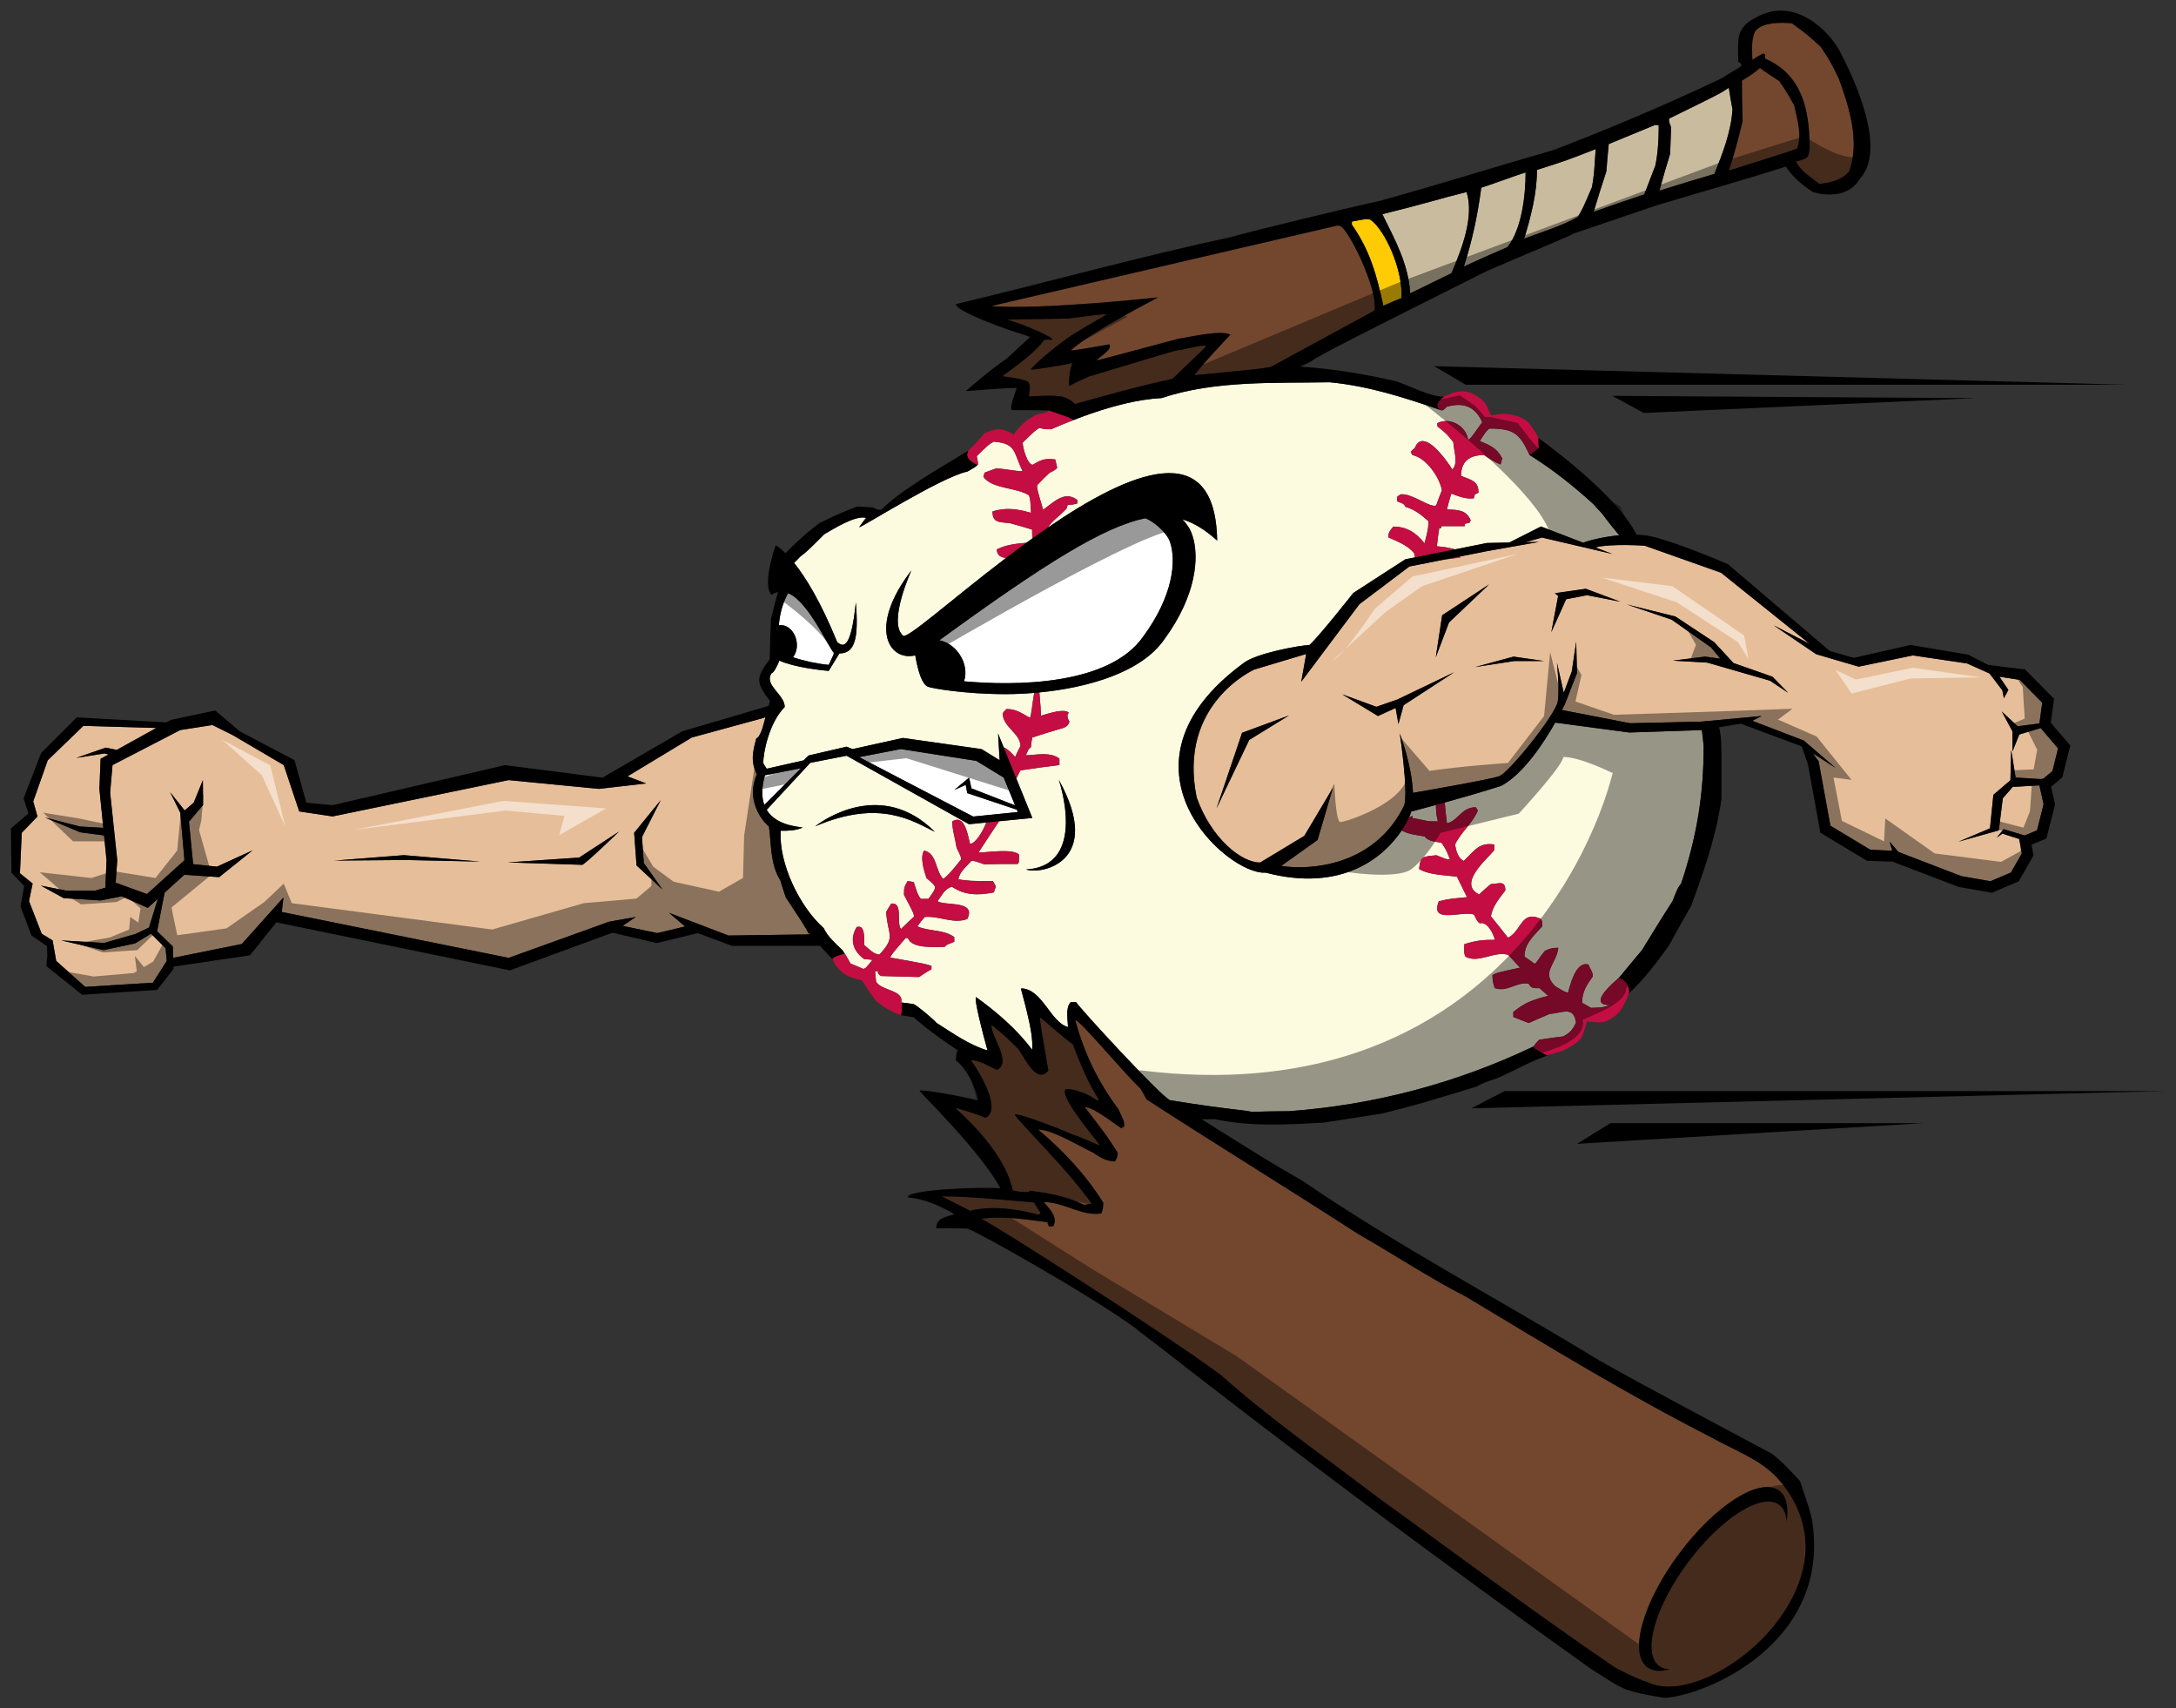 <?xml version="1.0" encoding="utf-8"?>
<!-- Generator: Adobe Illustrator 17.0.0, SVG Export Plug-In . SVG Version: 6.00 Build 0)  -->
<!DOCTYPE svg PUBLIC "-//W3C//DTD SVG 1.1//EN" "http://www.w3.org/Graphics/SVG/1.1/DTD/svg11.dtd">
<svg version="1.1" id="Layer_1" xmlns="http://www.w3.org/2000/svg" xmlns:xlink="http://www.w3.org/1999/xlink" x="0px" y="0px"
	 width="200px" height="157px" viewBox="0 0.333 200 157" style="enable-background:new 0 0.333 200 157;" xml:space="preserve">
<rect x="0" y="0.333" width="200" height="157" fill="#333333" stroke="none"/>
<path id="color6" style="fill:#C9BC9E;" d="M159.239,10.4c-0.154,2.127-0.895,3.974-1.667,5.918
	c-1.694,0.493-3.389,1.016-5.055,1.54c0.31-1.14,0.647-2.281,0.987-3.39c0.029-0.833,0.061-1.633,0.092-2.435
	c-0.214-0.556-0.214-0.556-0.185-0.803c4.656-2.28,4.656-2.28,5.487-2.834C158.991,9.042,159.115,9.721,159.239,10.4z
	 M141.266,15.947c0,2.188-0.556,4.254-1.171,6.32c1.603-0.617,3.421-1.141,4.934-2.004c0.464-0.801,0.464-0.801,1.295-2.743
	c0.184-1.109,0.184-1.109,0.338-3.484C143.888,15.115,143.888,15.115,141.266,15.947z M147.863,13.573
	c-0.094,0.833-0.153,1.666-0.216,2.498c-0.401,1.234-0.801,2.465-1.171,3.73c1.541-0.555,3.084-1.081,4.654-1.603
	c0.34-0.894,0.677-1.788,1.017-2.652c0.248-1.233,0.308-2.435,0.308-3.698c-0.121-0.032-0.245-0.032-0.337-0.032
	C150.699,12.402,149.282,12.988,147.863,13.573z M136.148,17.581c-0.338,2.528-0.831,4.871-1.602,7.246
	c1.327-0.618,2.651-1.203,4.009-1.789c1.324-1.666,1.666-4.794,1.666-6.859C139.449,16.41,136.612,17.459,136.148,17.581z
	 M134.794,17.981c-2.5,0.616-3.73,1.048-7.739,2.035c1.173,2.373,2.404,4.592,2.56,7.275c1.263-0.617,2.528-1.233,3.791-1.849
	C134.3,23.345,135.533,20.263,134.794,17.981z"/>
<path id="color5" style="fill:#FFCB05;" d="M127.146,28.432c-0.615-2.836-1.232-5.088-2.896-7.461v-0.275v-0.001
	c1.265-0.247,1.265-0.247,1.694-0.185c1.366,0.948,3.022,4.653,2.867,7.213C128.258,27.938,127.702,28.186,127.146,28.432z"/>
<path id="color4" style="fill:#E6BE99;" d="M15.218,87.471l0.111,1.168l-1.277,1.998l-6.221,0.389l-2.665-2.388L4.832,86.75
	l-1-0.611l-1.166-3L3,81.529l-1.167-0.944L2,76.865l1.443-1.5l-0.389-1.388l1.333-3.776l3.277-3.165l6.706,0.194l-3.643,2.019
	l-1-0.212l-2.718,0.947l2.595-0.412l0.372,0.092L9.245,70.07l-0.109,2.761l0.358,3.58L7.34,76.284L4.128,75.46l3.253,1.359
	l2.183,0.289l0.227,2.282l-0.104,2.518l-0.906,0.266H6.063L3.757,81.72l2.101,1.152l3.377,0.207l1.948-0.379l2.403,1.065
	l0.922-0.837l-0.814,2.647l-1.248,0.591l-2.883,0.824l-3.95-0.236l3.909,0.895l2.883-0.617l1.479-0.894L15.218,87.471z
	 M182.899,76.459l-2.878,1.218l3.691-1.033l0.367-2.951l0.911-1.044l2.452-0.144l0.39,1.736l-0.607,2.399l-1.138,0.472l-1.934-0.578
	l-0.628,0.775l0.516-0.369l1.547,0.494l0.241,1.332l-1.003,1.753l-1.878,0.796l-2.668-0.463l-5.798-2.228l-0.806-0.947l0.246,0.836
	l-2.015-0.089l-3.673-2.209l-1.085-5.935l-0.525-0.712l2.074,1.324l-2.915-2.508l-4.722-1.808l0.85-0.442l-5.569,0.517l-6.53,0.147
	l-6.248-1.214c0.178-0.349,0.274-0.557,0.274-0.557l1.106-2.84l-0.074-2.877l-0.405,2.73l-0.737,1.955l-0.628-2.766
	c0,0,0.258,2.398,0.074,3.578c-0.186,1.18-4.464,6.529-5.385,6.86c-0.804,0.289-6.468,1.277-7.921,1.528
	c-0.104-2.589-1.211-5.46-1.211-5.46s0.787,5.288,0.412,6.601c-2.729,5.607-8.636,5.986-11.313,5.575l3.343-2.387l1.406-4.783
	l-2.625,4.408l-4.055,2.448c-1.718,0.018-4.5-2.213-5.834-5.971c-1.783-8.627,5.293-11.763,5.293-11.763l4.771-1.431l-0.458,2.556
	l5.346-7.127l4.596-3.47l3.249-0.642c0.581-0.072,1.11-0.131,1.435-0.195v0c-0.004-0.03-0.009-0.055-0.013-0.085l2.456-0.485
	l4.794-0.851l-1.245,0.026l1.511-0.425l6.474,1.51l-1.565-0.603c1.467-0.376,4.532-0.159,4.532-0.159l7.018,2.485l8.146,6.536
	l-3.314-1.705l3.91,2.656l3.908,1.144l4.98-1.033l4.981,0.738l2.064,0.922l0.078,0.103l0.029,0.071l0.028,0.004l1.045,1.371
	l0.138,0.726l0.416-0.763l-0.823-1.214l1.87,0.291l2.066,2.098l-0.26,1.904l-2.002,0.264l-1.459-1.36l0.977,1.814l0.009,1.855
	l0.623-1.554l1.966-0.596l1.601,1.867l-0.521,2.091l-0.837,0.702l-0.264,0.031l-2.282-0.142l-0.407-2.545l-0.07,2.791l-1.566,1.341
	L182.899,76.459z M118.475,66.082l-4.313,1.594l-2.346,6.94l3.001-6.283L118.475,66.082z M131.962,60.748l1.218-3.209l3.688-3.504
	l-4.316,2.84L131.962,60.748z M133.659,62.112l-5.237,2.509l-1.918,0.664l-3.136-1.144l3.283,1.992l1.622-0.738l0.258,1.476
	l0.479-1.734L133.659,62.112z M141.921,61.081l-2.803-0.406l-3.541,0.959l3.614-0.553H141.921z M148.917,55.625l-3.161-1.185
	l-2.84,0.406l0.294,0.258l-0.625,3.32l1.364-3.024l1.918-0.369L148.917,55.625z M164.347,63.994l-1.439-1.475l-3.578-1.254
	l-1.771-1.918l-3.576-2.361l-4.464-1.107l4.13,1.401l3.616,2.545l0.848,1.033l-1.4-0.185l-2.952,0.369l3.172,0.184l5.754,1.66
	L164.347,63.994z M74.284,86.063c0.069,0.039,0.128,0.092,0.19,0.139l-7.517,0.104l-5.461-2.084l1.472,1.251l-2.554,0.61
	l-3.19-0.666l1.215-0.82l-2.438,0.432l-9.256,3.332L25.895,84.14l0.159-1.332l-3.829,4.275l-6.306,1.273l-0.035-1.051l-1.443-1.389
	l0.686-3.549l1.814-1.646l3.204,0.217l3.074-2.461l-3.276,1.499l-2.191-0.229l-0.385-3.896l1.299-1.54l-0.018-2.289l-0.842,2.069
	l-0.833,0.719l-1.338-1.678l0.936,1.884l0.383,4.37l-3.444,3.108l-2.88-1.044l0.148-2.063l-0.656-6.213l0.219-2.531l6.231-3.222
	l2.951-0.46l1.858,0.921l4.7,2.761l1.422,4.257l3.061,0.46l16.179-3.337l8.309,0.805l4.34-0.498l-1.716-0.652l5.902-3.567
	l6.682-1.824l0.092-0.115c0.004,0.051,0.001,0.105-0.018,0.165c-0.178,0.574-0.265,1.169-0.607,1.678
	c-0.06,0.088-0.135,0.14-0.215,0.178c-0.311,1.178-0.554,2.069,0.052,3.306c-1.023,2.273,0.401,4.222,1.11,4.777
	c0.247,1.728,0.093,3.423,1.049,4.964c0.153,0.492,0.308,1.017,0.493,1.541C73.897,85.339,73.995,85.488,74.284,86.063z
	 M44.132,79.51l-7.006-0.59l-6.387,0.5l6.553-0.056L44.132,79.51z M56.896,76.754l-3.665,2.388l-6.554,0.443
	c0,0,6.609,0.222,6.831,0.222S56.896,76.754,56.896,76.754z M60.896,82.084l-1.722-2.442l-0.167-2.388l1.722-3.388l-2.443,2.998
	l0.222,2.999L60.896,82.084z"/>
<path id="color3" style="fill:#FCFADF;" d="M70.149,70.451c0.001-0.874,0.498-3.646,1.974-5.149c0-0.44-0.273-0.832-0.576-1.208
	c-0.353-0.439-0.744-0.858-0.79-1.307c-0.02-0.192,0.025-0.391,0.164-0.598c0.163,0.014,0.495-0.589,0.712-1.15
	c1.387,0.631,3.895,0.895,4.535,0.949l0.979-1.604c1.452-0.004,1.778-1.415,1.514-4.693c-0.47,4.591-1.236,4.022-1.711,3.655
	c-1.548-3.803-2.947-6.018-3.968-7.291c0.164-0.155,0.35-0.327,0.558-0.561c0.678-0.524,0.678-0.524,2.219-2.066
	c0.863-0.492,2.836-1.757,3.853-1.509c-0.121,0.124-0.559,0.716-0.65,0.869c0.122,0.094,7.526-4.613,9.959-5.123
	c0.661-0.372,0.709-0.4,0.911-0.602c0.06,0.037,0.068-0.054,0.054-0.189c-0.014-0.138-0.051-0.317-0.079-0.452
	c-0.017-0.079-0.03-0.145-0.034-0.173c1.109-1.079,1.109-1.079,1.573-1.327c0.003,0,0.004,0.001,0.007,0.001h0.001
	c2.084,0.158,1.783,0.988,2.641,2.712l0.002,0.003c-0.8,0-1.63-0.247-2.46-0.248c-0.002,0-0.004,0-0.006,0
	c-0.34,0.124-0.678,0.248-1.018,0.372c-0.063,0.122-0.093,0.245-0.124,0.4c0.862,1.139,2.96,0.925,4.192,1.694
	c0.123,0.431,0.123,0.432,0.185,1.6v0.005c-0.876-0.255-1.752-0.421-2.641-0.322c-0.3,0.034-0.601,0.097-0.903,0.197
	c0,1.078,0.647,0.956,1.603,1.078c0.68,0.186,1.356,0.37,2.035,0.585c0,0.261,0.011,0.544,0.021,0.824
	c-0.182,0.13-0.361,0.261-0.541,0.392c-0.216,0.018-0.426,0.037-0.631,0.059c-0.717,0.076-1.378,0.201-2.087,0.545
	c0,0.548,0.367,0.744,0.848,0.788c-5.098,3.876-9.262,7.642-9.494,7.12c-1.372-1.255,0.795-5.973,0.795-5.973
	c-4.043,5.263-2.052,8.392,0.35,7.806c0.295,1.701,0.684,2.676,1.161,2.881c0.36,0.154,3.414,0.683,7.139,0.683
	c0.824,0,1.715-0.038,2.634-0.114c-0.205,1.181-0.257,2.12-0.395,2.285l-0.003-0.001c-0.399-0.216-0.707-0.416-1.03-0.562
	c-0.323-0.146-0.662-0.239-1.124-0.239c-0.124,0.124-0.246,0.247-0.339,0.401c0,1.264,1.633,1.817,1.633,3.021
	c-0.185,0.308-0.34,0.647-0.493,0.987c-0.001-0.001-0.001-0.002-0.002-0.003c-0.369-0.415-0.635-0.692-1.031-0.882
	c-0.007-0.003-0.016-0.005-0.023-0.008l-0.512-1.263l0.142,2.45l-1.663-1.023l-7.225-1.023l-4.628,1.025l-0.543-0.223l-3.494,0.809
	l-0.462,0.451l-3.392,0.766C70.353,70.801,70.236,70.627,70.149,70.451z M144.854,94.313c-0.338,0.705-0.554,0.922-1.167,1.26
	c-0.002,0.001-0.002,0.002-0.004,0.003c-0.733,0.091-1.467,0.186-2.204,0.306c-0.006,0.001-0.01,0.001-0.016,0.002
	c-0.183,0.185-0.362,0.397-0.518,0.609c-0.002,0.004-0.004,0.006-0.006,0.009c-0.002,0.001,0,0.002-0.002,0.003c0,0,0,0.001,0,0.002
	c-7.118,3.387-14.603,5.356-22.43,5.942c-1.169,0-2.342,0.032-3.48,0.062c-0.432-0.151-2.468-0.245-7.523-1.078
	c-1.079-0.646-7.986-8.139-8.601-9.002h-0.493c-0.492,0.491-0.278,1.566-0.247,2.276c0,0.002,0,0.004,0,0.006
	c-1.602-0.401-2.373-3.542-4.313-3.546h-0.003c-0.062,0.063,1.228,4.087,1.018,5.63c0,0.004,0,0.008,0,0.012
	c-1.387-1.881-3.268-3.483-5.147-4.84c-0.245,0.061,0.636,3.439,1.043,4.886c0.002,0.004,0.004,0.009,0.005,0.014
	c-1.721-0.525-3.169-1.572-4.681-2.529c-0.522-0.554-1.817-1.602-2.096-1.725c-0.387-0.062-0.741-0.118-1.1-0.149l-0.042,0.013
	c-0.005-0.005-0.008-0.019-0.013-0.019c0.247-1.169-1.788-1.047-2.312-1.91c-0.029-0.31-0.062-0.617-0.092-0.925
	c0.005-0.002,0.014-0.002,0.019-0.005c0.063-0.028,0.142-0.057,0.228-0.057c0,0,0,0.001,0,0.002
	c0.001,0.275,0.093,0.337,0.309,0.461c1.139,0.03,2.311,0.061,3.481,0.092c0.001,0,0.002-0.001,0.002-0.001
	c0.003-0.002,0.005-0.003,0.007-0.004c0.368-0.245,0.734-0.49,1.134-0.702v-0.312c-0.525-0.184-0.525-0.184-3.793-0.77
	c0.187-0.367,0.187-0.367,1.419-1.788h0.215c0.34,1.017,2.59,0.801,3.392,0.801c0,0,0.001,0,0.001-0.001
	c0.001-0.001,0.003-0.002,0.004-0.004c0.126-0.24,0.582-0.304,0.858-0.456v-0.432c-1.018-0.739-2.312-0.492-3.391-0.987
	c0.215-0.308,0.432-0.586,0.679-0.863h0.015c1.155-0.102,2.287,0.49,3.415,0.313c0.161-0.024,0.323-0.066,0.484-0.128v-0.001
	c0.862-1.757-2.064-1.17-2.742-1.633c0.4-0.523,0.678-1.173,1.325-1.325c0.001,0.001,0.002,0.001,0.003,0.002h0.001
	c0.111,0.082,0.229,0.134,0.345,0.199c0.048,0.027,0.096,0.058,0.144,0.084c0.116,0.059,0.233,0.111,0.354,0.156
	c0.081,0.031,0.163,0.054,0.245,0.079c0.167,0.049,0.336,0.089,0.509,0.115c0.108,0.017,0.217,0.031,0.328,0.041
	c0.1,0.007,0.201,0.012,0.303,0.013c0.136,0.002,0.273-0.002,0.413-0.01c0.059-0.004,0.115,0,0.176-0.005
	c0.038-0.003,0.079-0.014,0.117-0.018c0.275-0.027,0.557-0.07,0.843-0.125c0.025-0.005,0.049-0.006,0.074-0.011
	c0-0.001,0-0.001,0-0.002c0.063-0.181,0.123-0.366,0.185-0.552c-0.093-0.184-0.185-0.34-0.278-0.491c-2.064,0-2.064,0-3.175-0.154
	c0.124-0.709,0.74-1.173,1.202-1.696h0.013c0.001,0,0.001,0,0.001,0c0.293,0,0.31,0.005,1.158,0.31
	c1.018-0.031,2.034-0.031,3.083-0.031c0.001,0,0.001-0.001,0.001-0.001c0.001-0.001,0.002-0.002,0.004-0.004
	c0.117-0.119,0.118-0.13,0.118-0.857c-0.585-0.586-2.959-0.185-3.729-0.185c0.538-0.836,1.344-2.049,1.898-2.88l3.055-0.302
	l-1.469-3.62c0.142-0.292,0.292-0.605,0.383-0.752c1.172-0.185,2.373-0.339,3.577-0.491v-0.586
	c-0.104-0.081-0.215-0.147-0.331-0.201c-0.808-0.373-1.862-0.134-2.753-0.107c0-0.001,0-0.001,0-0.001
	c0.124-0.293,0.187-0.439,0.244-0.532c0.058-0.092,0.111-0.13,0.219-0.207c0-0.001,0-0.002,0-0.004
	c0.03-0.308,0.063-0.615,0.123-0.891c0.002,0,0.002-0.001,0.003-0.001c0.954-0.307,1.909-0.614,2.896-0.894
	c0.164-0.074,0.253-0.128,0.321-0.201c0.005-0.006,0.013-0.012,0.018-0.018c0.031-0.037,0.06-0.078,0.088-0.13
	c0.029-0.056,0.06-0.122,0.097-0.205c-0.018-0.029-0.035-0.062-0.053-0.093c-0.012-0.021-0.023-0.041-0.035-0.063
	c-0.017-0.034-0.03-0.069-0.044-0.104c-0.011-0.028-0.02-0.056-0.027-0.084c-0.011-0.036-0.02-0.072-0.023-0.108
	c-0.004-0.032-0.001-0.064,0.001-0.097c0.002-0.029-0.001-0.059,0.007-0.087c0.017-0.069,0.054-0.135,0.113-0.195
	c-0.055-0.054-0.127-0.093-0.213-0.119c-0.603-0.181-1.887,0.261-2.347,0.397v-0.003c0.001-0.319-0.08-1.458-0.148-2.138
	c4.398-0.428,9.371-1.81,11.483-4.876c2.943-4.01,3.257-7.586,2.569-9.596c-0.189-0.555-0.512-1.037-0.903-1.433
	c1.125,0.343,2.145,1.008,3.193,1.948c-0.158-9.717-8.061-6.332-15.562-1.19c0.408-0.658,1.134-1.092,1.726-1.763
	c0.031-0.122,0.062-0.246,0.123-0.339h0.018c0.176,0,0.299-0.001,0.419-0.017c0.024-0.003,0.057-0.013,0.082-0.019
	c0.065-0.011,0.132-0.025,0.209-0.047c0.044-0.013,0.083-0.023,0.136-0.041v-0.31c-0.293-0.224-0.572-0.326-0.843-0.342
	c-0.116-0.005-0.23,0.009-0.345,0.032c-0.016,0.003-0.032,0.001-0.048,0.004c-0.031,0.007-0.062,0.024-0.092,0.033
	c-0.073,0.022-0.146,0.049-0.22,0.08c-0.037,0.017-0.074,0.03-0.111,0.048c-0.077,0.038-0.154,0.083-0.23,0.129
	c-0.036,0.022-0.072,0.041-0.108,0.064c-0.012,0.008-0.022,0.017-0.034,0.024c-0.366,0.24-0.729,0.54-1.098,0.81l-0.006,0.004
	c-0.003,0.003-0.007,0.006-0.011,0.008c-0.555-1.882-0.555-1.882-0.555-2.251c0.371-0.4,0.74-0.77,1.142-1.141
	c0.492-0.248,0.492-0.248,0.708-0.463c-0.061-0.277-0.123-0.524-0.185-0.769c-0.231-0.024-0.426-0.037-0.601-0.037
	c-0.148,0.001-0.282,0.018-0.412,0.043c-0.019,0.004-0.041,0.002-0.06,0.007c-0.034,0.007-0.069,0.027-0.103,0.037
	c-0.076,0.022-0.157,0.052-0.235,0.085c-0.067,0.028-0.141,0.06-0.212,0.098c-0.047,0.025-0.103,0.059-0.152,0.088
	c-0.091,0.053-0.174,0.094-0.278,0.162c-0.003,0.001-0.005,0.002-0.007,0.004c-0.002,0.002-0.004,0.002-0.006,0.004
	c-0.493,0-0.925-1.573-0.925-2.034c1.141-1.11,1.141-1.11,1.541-1.357c0.003,0.001,0.005,0.001,0.008,0.002
	c0.453,0.122,0.459,0.122,1.072,0.122c0.001,0,0.002-0.001,0.003-0.001c0.003-0.001,0.007-0.002,0.01-0.004
	c0.355-0.156,0.725-0.312,1.101-0.466c0.014-0.005,0.027-0.011,0.041-0.017h0.001c0.005-0.002,0.011-0.004,0.016-0.006
	c0.017-0.007,0.034-0.014,0.051-0.02c0.178-0.073,0.362-0.145,0.544-0.217c0.258-0.103,0.519-0.204,0.782-0.304
	c0.111-0.042,0.223-0.083,0.335-0.124c0.229-0.085,0.459-0.168,0.692-0.249c0.161-0.057,0.325-0.11,0.489-0.165
	c0.188-0.063,0.377-0.126,0.569-0.187c0.218-0.069,0.436-0.132,0.655-0.196c0.142-0.042,0.283-0.085,0.426-0.125
	c0.283-0.079,0.567-0.15,0.851-0.219c0.082-0.02,0.164-0.042,0.246-0.062c1.131-0.264,2.258-0.446,3.343-0.505
	c4.901-1.634,10.357-1.357,15.444-1.45c3.513,0.334,6.783,1.379,10.11,2.525c0.004,0.003,0.006,0.006,0.01,0.01
	c0.054,0.019,0.108,0.036,0.164,0.055c0.002-0.001,0.004-0.001,0.008-0.002c0.004-0.001,0.006-0.002,0.01-0.003
	c0.101-0.029,0.156-0.05,0.216-0.097c0.054-0.043,0.116-0.108,0.23-0.235c0.006-0.001,0.01-0.002,0.016-0.004
	c0.186-0.052,0.365-0.093,0.539-0.121c0.306-0.048,0.59-0.057,0.855-0.023c0.004,0,0.006,0,0.008,0.001
	c0.802,0.104,1.425,0.597,1.849,1.564c-1.021,1.442-1.051,1.48-1.279,1.623c-0.002,0.001-0.002,0.002-0.006,0.004
	c-0.004,0.002-0.006,0.005-0.01,0.007c-0.134-1.101-1.301-1.921-2.376-1.704c-0.002,0-0.004,0-0.006,0
	c-0.156,0.032-0.308,0.085-0.455,0.163c0,0.092,0,0.184,0.031,0.307c0.586,0.433,1.018,0.833,1.447,1.45
	c0.031,0.765,0.483,1.891-0.078,2.481c-0.002,0.002-0.004,0.004-0.006,0.006c-0.002,0.003-0.004,0.007-0.006,0.011
	c-0.4-0.649-1.91-2.83-2.88-2.594c0,0-0.002,0-0.004,0c-0.226,0.057-0.424,0.245-0.569,0.619c-0.124,0.094-0.248,0.218-0.372,0.34
	c0.032,0.094,0.095,0.186,0.156,0.308c1.261,0.248,2.494,2.036,2.709,3.237c-0.186,0.462-0.367,0.925-0.523,1.385
	c0,0.001,0,0.002,0,0.003c-0.066,0.033-0.15,0.039-0.245,0.029c-0.697-0.07-2.088-1.145-3.01-1.046c-0.004,0-0.008-0.001-0.012,0
	c-0.124,0.063-0.248,0.155-0.34,0.248c0,0.125,0,0.247,0.032,0.402c0.277,0.123,0.648,0.184,0.739,0.493
	c0.893,0.276,1.387,0.678,2.126,1.326c0,0.734-0.182,1.315-0.363,2.014c0,0.003,0,0.005-0.002,0.008l-0.002,0.012
	c-0.77-0.983-1.631-1.534-2.855-1.538c-0.002,0-0.002,0-0.002,0c-0.004,0-0.009-0.001-0.013-0.001
	c-0.275,0.338-0.459,0.523-0.459,0.985c0.863,0.4,1.756,0.71,2.371,1.45c0.038,0.165,0.068,0.29,0.095,0.396l-0.898,0.179
	l-4.783,3.095c0,0-3.094,3.939-4.032,4.783c-0.75,0-4.97,0.75-6.095,1.688c-12.788,9.427-1.407,19.505,2.062,19.224
	c6.964,1.833,10.834-1.353,12.513-3.874c0.632,0.36,1.385,0.423,2.124,0.556c0.31,0.462,1.018,0.462,1.541,0.585
	c0.432,0.646,0.434,0.647,0.771,1.506c0,0.001,0.002,0.002,0.002,0.003c-0.028,0.004-0.051,0.007-0.072,0.009
	c-0.186,0.02-0.282-0.019-1.161-0.377c-0.144,0.013-0.27,0.025-0.388,0.036c-0.032,0.003-0.065,0.007-0.096,0.01
	c-0.094,0.01-0.18,0.021-0.258,0.032c-0.021,0.003-0.048,0.006-0.068,0.01c-0.092,0.015-0.178,0.032-0.247,0.054
	c-0.074,0.025-0.138,0.056-0.192,0.094c-0.002,0.003-0.004,0.006-0.008,0.009c-0.04,0.028-0.072,0.069-0.104,0.107
	c-0.01,0.015-0.024,0.03-0.034,0.047c-0.108,0.172-0.164,0.429-0.208,0.863c0.923,0.556,2.404,0.556,3.48,0.712
	c0.309,0.614,0.616,1.23,0.926,1.875c0,0.001,0,0.002,0,0.003c-1.625,0.153-1.639,0.155-2.569,0.368
	c-0.007,0.001-0.013,0.002-0.019,0.004c-0.562,1.353,0.441,1.334,1.526,1.233c0.011-0.001,0.02-0.002,0.03-0.003
	c0.636-0.06,1.293-0.146,1.679,0.002c0.275,0.586,0.275,0.586,0.523,0.8c0.679-0.213,1.261,0.949,1.385,1.506
	c0.002,0.002,0.002,0.003,0.002,0.004s0,0.001,0,0.002c-0.552,0-0.981,0.017-1.405,0.073c-0.216,0.029-0.432,0.068-0.661,0.122
	c-0.226,0.054-0.468,0.122-0.737,0.207c-0.032,0.799-0.032,0.799,0.092,1.139c0.304,0.172,0.626,0.221,0.955,0.205
	c0.657-0.03,1.351-0.313,2.022-0.409c0.33-0.047,0.655-0.049,0.967,0.05c0.34,0.369,0.706,0.772,1.079,1.171
	c0,0.002,0,0.002,0.002,0.003c-1.055,0.229-1.584,0.343-1.902,0.428c-0.323,0.086-0.426,0.141-0.627,0.249
	c0,0.492,0.03,0.739,0.216,1.203c0.09,0.036,0.18,0.047,0.268,0.063c0.02,0.004,0.042,0.013,0.063,0.016
	c0.07,0.01,0.139,0.013,0.208,0.013c0.055,0.001,0.108,0,0.162-0.005c0.032-0.003,0.066,0.002,0.098-0.003
	c0.025-0.003,0.046-0.011,0.068-0.016c0.109-0.019,0.218-0.042,0.325-0.073c0.262-0.078,0.521-0.182,0.779-0.269
	c0.122-0.041,0.244-0.077,0.364-0.105c0.01-0.002,0.02-0.004,0.029-0.006c0.12-0.027,0.24-0.046,0.362-0.051h0.004
	c0.128-0.004,0.254,0.006,0.382,0.036c0.218,0.459,0.527,0.399,0.986,0.399c0.246,0.216,0.524,0.462,0.802,0.708
	c0,0.001,0,0.001,0,0.001c-0.233,0.059-0.445,0.115-0.649,0.171c-0.01,0.003-0.02,0.006-0.03,0.009
	c-0.104,0.03-0.199,0.063-0.298,0.095c-0.178,0.055-0.354,0.114-0.518,0.179c-0.054,0.021-0.111,0.047-0.165,0.069
	c-0.02,0.01-0.042,0.019-0.064,0.027c-0.054,0.024-0.109,0.043-0.162,0.069c-0.142,0.066-0.285,0.15-0.427,0.234
	c-0.036,0.021-0.074,0.038-0.11,0.061c-0.01,0.007-0.02,0.015-0.03,0.021c-0.092,0.058-0.189,0.126-0.283,0.193
	c-0.064,0.044-0.128,0.094-0.192,0.144c-0.092,0.069-0.18,0.127-0.277,0.207v0.464c0.464,0.184,0.925,0.368,1.419,0.554
	c0.002-0.001,0.006-0.002,0.008-0.003c0.002-0.001,0.006-0.003,0.008-0.004c0.613-0.276,1.253-0.549,1.895-0.824
	c0.004,0,0.006-0.001,0.008-0.001c0.002,0,0.002,0,0.004-0.001h0.002c0.145-0.012,0.288-0.032,0.428-0.056
	c0.29-0.05,0.563-0.112,0.811-0.146c0.048-0.007,0.096-0.009,0.142-0.013c0.034-0.003,0.067-0.005,0.102-0.007
	c0.061-0.001,0.118-0.001,0.174,0.005c0.011,0.001,0.018,0.004,0.028,0.005c0.114,0.016,0.218,0.049,0.31,0.108
	c0.008,0.005,0.016,0.011,0.022,0.016C144.646,93.564,144.788,93.832,144.854,94.313z M97.31,71.983c0,0,2.75,7.928-3.005,8.248
	C95.648,80.743,101.53,79.591,97.31,71.983z M79.456,88.482c0.244,0.001,0.487,0.028,0.731,0.061c0,0.001-0.001,0.001-0.001,0.002
	c-0.578,0.73-0.588,0.741-0.823,0.829c-0.001,0.001-0.002,0.001-0.003,0.002c-0.003,0-0.004,0.001-0.007,0.002
	c-0.4-0.185-0.801-0.34-1.171-0.493c-0.036-0.059-0.06-0.099-0.087-0.146c-0.042-0.071-0.08-0.139-0.11-0.193
	c-0.007-0.012-0.015-0.024-0.021-0.036c-0.075-0.139-0.141-0.262-0.284-0.493c-0.003-0.004-0.017-0.002-0.022-0.004
	c-0.067-0.11-0.135-0.22-0.202-0.33c-0.649-0.649-1.358-1.234-1.758-2.068c-2.219-1.972-4.13-5.946-3.944-8.936c0,0,0-0.001,0-0.002
	c0.771,0,1.294,0,2.002-0.278h0.001c0.021-0.102-2.323-0.049-3.292-1.641l4.01-4.324l3.339-0.652l11.249,6.295l1.588-0.157
	c-0.292,0.784-0.98,1.94-1.479,1.959l-0.001,0c-0.004,0-0.008,0.003-0.011,0.003c-0.188-0.672-0.4-2.28-1.228-2.212
	c-0.002,0-0.003,0-0.005,0c-0.121,0.011-0.254,0.057-0.402,0.146c0,0.831,0.279,1.601,0.401,2.434
	c0.401,0.801,0.401,0.801,0.401,1.08c-1.103,1.348-1.11,1.356-1.627,1.777l-0.001,0.001c-0.003,0.003-0.005,0.005-0.007,0.007
	c-0.767-0.858-0.558-2.329-1.746-2.615c-0.004-0.001-0.007-0.003-0.011-0.004c-0.401,0.618,0,1.85,0.215,2.53
	c0.587,0.491,0.587,0.491,0.803,0.801c-0.062,0.34-0.062,0.34-0.616,1.107c0,0.001-0.001,0.001-0.001,0.002h-0.709
	c-0.277-0.4-0.277-0.4-0.647-1.543c-0.182-0.029-0.362-0.061-0.543-0.09c-0.005-0.001-0.008-0.001-0.012-0.002
	c-0.309,0.525-0.34,0.585-0.34,1.263c0.895,1.696,0.895,1.696,0.925,2.004c-0.397,0.367-0.795,0.736-1.191,1.132
	c0,0-0.001,0.001-0.002,0.001c-0.002,0.003-0.005,0.006-0.008,0.009c-0.462-0.584,0.237-2.448-0.883-2.341
	c-0.005,0.001-0.007-0.002-0.012-0.001c-0.154,0.245-0.309,0.493-0.463,0.769c0.124,2.187,0.954,2.223-0.613,3.913
	c0,0-0.001,0.001-0.001,0.002c-0.001,0.001-0.001,0.001-0.002,0.002c-0.523,0-1.018-0.556-1.418-0.896
	c0-0.351,0.117-1.546-0.408-1.658c-0.017-0.004-0.041,0.005-0.059,0.004c-0.064-0.005-0.13-0.007-0.212,0.02
	c-0.678,1.14-0.34,2.221,0.709,2.96C79.45,88.481,79.453,88.482,79.456,88.482z M85.93,76.779
	c-4.924-4.923-10.358-1.023-10.998-0.511C80.878,73.71,83.947,75.82,85.93,76.779z M138.077,42.456
	c-0.061,0.184-0.122,0.366-0.15,0.549c-0.002,0.002-0.002,0.004-0.002,0.007c-0.585-0.217-1.017-0.524-1.54-0.864
	c-0.148,0-0.29,0.008-0.426,0.023c-0.983,0.111-1.673,0.644-1.673,1.889c0.923,0.402,1.603,0.432,1.603,1.543
	c-0.124,0.061-0.248,0.12-0.34,0.183c-0.029,0.092-0.062,0.215-0.092,0.339v0.001c-0.735,0.091-1.381-0.183-2.056-0.428
	c-0.002-0.001-0.006-0.002-0.011-0.004c-0.153,0.461-0.277,0.955-0.399,1.449c0.955,0.062,1.757,0,2.189,1.017
	c-0.063,0.062-0.092,0.124-0.124,0.216c-0.154,0.03-0.308,0.063-0.43,0.093v0.216h-2.158v0.184h-0.188
	c-0.09,0.555-0.152,1.112-0.214,1.667c0.627,0.049,1.115,0.125,1.672,0.283l2.93-0.586l2.052-0.043l2.918-1.474l3.872,1.491
	c0.525-0.202,1.843-0.547,3.313-0.685c-0.778-0.925-1.33-1.669-1.33-1.669c-0.278-0.433-0.739-0.802-0.985-1.142
	c-1.85-1.694-3.792-3.236-5.919-4.562c0-0.001,0-0.001,0-0.002c-0.004,0-0.01,0.004-0.012,0.003c-0.032-0.071-0.06-0.125-0.09-0.191
	c-0.845-1.851-1.467-2.242-3.597-2.244c-0.006,0-0.008,0-0.012,0c-0.31,0.279-0.31,0.279-0.867,1.139
	C136.966,41.285,137.553,41.471,138.077,42.456z M131.359,75.815h0.801v0c0-0.001,0-0.001,0-0.001
	c-0.154-0.677-0.154-0.68-0.184-1.442v-0.003c-0.004,0,0-0.002-0.002-0.001c-0.052,0.006,0.044-0.044,0.184-0.11
	c-1.135,0.311-2.01,0.541-2.443,0.652c-0.053,0.16-0.122,0.337-0.206,0.528c0.078-0.039,0.124-0.022,0.31-0.146v0.216
	C130.311,75.599,130.835,75.691,131.359,75.815z M156.424,67.426l-6.684,0.22l-6.798-0.909c-1.056,1.862-2.92,4.721-4.968,5.815
	c-1.782,0.567-3.65,1.105-5.185,1.531c0.058,0.639,0.113,1.277,0.203,1.914c0.004-0.001,0.008-0.003,0.013-0.004
	c1.036-0.253,1.318-1.474,2.637-1.474c0.063,0.091,0.124,0.186,0.187,0.308c-0.494,1.171-1.541,1.974-2.097,3.114
	c0.092,0.553,0.278,1.266,0.802,1.509l0.006-0.006c0.762-0.717,1.163-1.327,1.918-1.494c0.248-0.054,0.531-0.063,0.882-0.009v0.524
	c-0.71,0.863-3.392,3.083-1.389,4.069c0.002-0.002,0.004-0.003,0.006-0.005c0.337-0.34,0.707-0.646,1.072-0.952
	c0.004,0,0.009-0.001,0.013-0.001c0.096-0.004,0.189-0.013,0.277-0.022c0.09-0.011,0.174-0.023,0.256-0.033
	c0.01-0.002,0.02-0.002,0.032-0.004c0.064-0.008,0.126-0.015,0.184-0.02c0.35-0.022,0.565,0.068,0.565,0.666
	c-0.554,0.737-1.171,1.448-1.327,2.372c0.526,0.646,1.05,1.296,1.575,1.974c0.002-0.002,0.006-0.004,0.008-0.005
	c1.017-0.507,1.173-1.894,2.168-1.936c0.23-0.01,0.504,0.053,0.845,0.214c0.122,0.216,0.122,0.216,0.122,0.678
	c-0.771,0.863-1.632,1.572-1.632,2.773c0.306,0.218,0.615,0.434,0.955,0.68c0.002-0.001,0.004-0.006,0.006-0.007
	c0.182-0.127,0.367-0.524,0.919-1.194c0.348-0.163,0.558-0.238,0.877-0.265c0.104-0.009,0.22-0.014,0.355-0.014
	c-0.185,1.541-1.602,2.219-0.308,3.513c0.863,0.526,0.863,0.526,1.201,0.618c0-0.001,0-0.003,0-0.004
	c0.189-0.68,0.619-2.443,1.492-2.613c0.12-0.022,0.25-0.018,0.388,0.027c0.124,0.372,0.4,0.647,0.4,1.081
	c-0.586,0.831-0.985,1.417-0.985,2.436c0.277,0.152,0.556,0.308,0.833,0.464c0.376-0.013,0.607-0.021,0.795-0.038
	c0.302-0.027,0.484-0.078,0.962-0.21c-1.9,0-0.274-1.575,0.491-2.256c0.118-0.104,0.216-0.188,0.277-0.242
	c0.002,0.002,0.004,0.003,0.009,0.004c0-0.001,0.004-0.004,0.004-0.005c0.711-0.862,1.418-1.726,2.128-2.558
	c0.925-1.511,1.85-3.021,2.806-4.5c0.491-1.234,0.491-1.234,0.801-1.636c1.419-4.253,2.066-8.106,2.066-12.641
	C156.546,68.561,156.474,67.853,156.424,67.426z"/>
<path id="color2" style="fill:#73472E;" d="M91.089,28.462c-0.003,0-0.006,0-0.009,0c10.604-2.466,21.209-4.931,31.813-7.397
	c0.094,0,0.186,0,0.278,0.033c0,0,0,0,0,0c0.671,0.167,3.444,5.581,3.175,7.766c-3.175,1.727-6.351,3.453-9.525,5.18
	c-0.985,0.185-0.985,0.185-7.025,0.77c-0.002,0-0.002,0-0.002,0c0.462-0.74,3.299-3.729,3.299-3.729s0,0,0,0
	c-0.925-0.464-3.824,0.247-4.747,0.369c-6.075,1.632-7.489,2.002-7.581,2.002h-0.004c0.369-0.37,1.534-1.046,1.196-1.478
	c0,0-3.379,0.613-3.537,0.553c0,0-0.001,0-0.002,0c2.066-1.85,7.707-4.653,8.015-4.87c0,0,0,0,0,0
	C106.432,27.66,95.802,28.831,91.089,28.462z M94.565,36.755c0.462,0,1.179-0.062,1.876-0.062c0.697,0,1.375,0.062,1.76,0.309
	c0,0,0.462,0.276,0.586,0.461h0.001c2.96-0.833,5.949-1.664,8.969-2.311c0.319-0.312,0.605-0.587,0.857-0.832
	c1.772-1.708,2.014-1.87,2.256-2.22c-0.399-0.031-0.399-0.031-2.434,0.4c-0.022-0.004-0.044-0.007-0.076-0.005
	c-0.238,0.013-1.127,0.282-8.278,2.44c-0.616,0.278-1.232,0.555-1.818,0.864h-0.001c-0.044-1.475,0.308-2.035,0.308-2.097
	c-1.571,0.31-3.759,0.647-3.853,0.587c0,0,1.018-1.205,3.762-3.146c1.078-0.646,2.156-1.294,3.237-1.91
	c-0.074-0.006-0.137-0.01-0.206-0.012c-0.024,0-0.048,0-0.074,0c-0.313,0.005-0.891,0.081-3.205,0.381
	c-1.91,0.03-3.821,0.062-5.702,0.092c1.418,0.369,4.378,1.664,4.191,1.85h-0.737c0,0,0,0-0.001,0
	c-0.802,1.201-2.836,2.589-3.854,3.359c1.694,0.248,1.694,0.248,2.373,0.496C94.779,35.861,94.596,36.232,94.565,36.755
	C94.564,36.755,94.564,36.755,94.565,36.755z M165.186,13.945c0.466-1.171-0.028-2.774-0.275-3.917
	c-0.955-1.756-1.203-1.943-1.387-2.249c0,0-1.549-0.994-1.759-1.203c-0.216,0.184-0.705,0.617-1.664,1.171
	c0,1.234,0.031,2.466,0.063,3.731c-0.371,1.543-0.771,3.054-1.265,4.531C164.972,14.098,164.972,14.098,165.186,13.945z
	 M170.354,12.95c-0.023-0.376-0.067-0.753-0.13-1.129c-0.241-1.479-0.735-2.945-1.215-4.257c-0.801-1.633-0.801-1.633-1.664-2.929
	c-1.295-1.172-1.295-1.172-2.651-2.16c0,0-2.702-0.323-3.392,0.772c-0.369,0.772-0.245,1.726-0.245,2.589c0,0,0,0,0.002-0.001
	c0.306-0.217,0.645-0.401,0.985-0.585c0.06,0,0.121,0.031,0.184,0.062v0.001v0.4c1.307,0.567,2.21,1.389,2.827,2.378
	c0.783,1.25,1.109,2.767,1.221,4.369c0.036,0.509,0.052,1.025,0.052,1.546c-0.092,0.555-0.092,0.555-0.247,0.801
	c-0.308,0.186-0.308,0.186-1.018,0.37c0.116,0.231,0.26,0.437,0.42,0.623c0.485,0.559,1.139,0.958,1.74,1.443
	c1.107-0.155,1.908-0.307,2.712-1.109C170.325,15.125,170.427,14.044,170.354,12.95z M92.783,108.675
	c0.037,0.101,0.054,0.2,0.086,0.301c0.082,0.25,0.167,0.5,0.216,0.748c0.68,0.152,0.68,0.152,1.512,0.152
	c0-0.061,0.03-0.093,0.061-0.124c1.819,0.248,3.329,0.495,4.964,1.296c0.217-0.031,0.431-0.062,0.679-0.094
	c-1.666-2.649-7.029-7.876-7.029-8.198c0.555-0.216,7.229,2.593,7.658,2.781c0.066,0.029,0.11,0.045,0.139,0.051
	c0.014,0.003,0.023,0.003,0.031,0.001c-0.044-0.063-0.117-0.159-0.201-0.269c-0.857-1.107-3.531-4.32-2.941-4.908
	c1.048,0,2.065,0.493,2.897,1.047c0.031-0.031,0.092-0.063,0.153-0.063c-0.229-0.349-0.441-0.717-0.643-1.09
	c-0.021-0.038-0.046-0.073-0.066-0.112c-0.66-1.242-1.187-2.589-1.695-3.885c-0.116-0.1-0.232-0.19-0.35-0.277
	c-0.68-0.5-2.516-2.126-2.67-2.218c0.062,0.8,0.062,0.8,0.771,4.901c-0.394,0.497-0.8,0.455-1.184,0.169
	c-0.639-0.479-1.214-1.642-1.561-2.143v-0.001c-0.011-0.01-0.019-0.017-0.029-0.027c-1.091-1.063-1.19-1.157-2.21-2.004
	c-0.075-0.062-0.142-0.116-0.226-0.187c-0.154,0.987,1.942,3.423,0.493,4.131h-0.001c-0.74-0.31-1.571-0.895-2.403-0.895
	c0.172,0.23,0.523,0.753,0.878,1.389c0.002,0.002,0.003,0.005,0.004,0.007c0.048,0.086,0.096,0.176,0.143,0.266
	c0.023,0.044,0.048,0.086,0.07,0.13c0.022,0.044,0.044,0.09,0.067,0.134c0.115,0.23,0.226,0.467,0.326,0.703
	c0.002,0.007,0.004,0.014,0.007,0.021c0.056,0.135,0.107,0.27,0.154,0.403c0.343,0.983,0.408,1.9-0.293,2.251
	c-0.145-0.068-0.38-0.16-0.65-0.259c-0.097-0.035-0.197-0.071-0.302-0.106c-0.339-0.118-0.701-0.237-1.018-0.333
	c-0.216-0.065-0.404-0.118-0.549-0.153c-0.129-0.031-0.223-0.049-0.255-0.043C89.593,103.734,91.87,106.219,92.783,108.675z
	 M163.394,136.199c8.466,9.483-6.349,21.52-11.985,18.713c-1.017-0.337-1.942-0.799-2.899-1.293
	c-7.395-5.025-14.641-10.45-21.886-15.692c-4.777-3.637-9.895-7.213-14.396-11.219c-5.147-3.823-21.085-13.996-22.04-14.368
	c1.942-0.306,4.131,0.063,6.073,0.309c0.03,0.123,0.093,0.247,0.153,0.402c0.124-0.032,0.246-0.032,0.401-0.032
	c0.432-0.894-0.34-1.541-0.863-2.218c1.881,0,3.423,1.324,5.271,1.047c0.154-0.4,0.154-0.4,0.184-0.986
	c-1.54-2.497-3.729-4.839-5.979-6.721c1.325,0,3.791,1.543,5.056,2.126c0.77,0.494,1.079,0.741,2.002,0.802
	c0.154-0.339,0.248-0.402,0.248-0.802c-0.987-1.54-0.987-1.54-3.021-4.191c0.801,0,2.621,1.479,3.358,1.941
	c0.094-0.061,0.186-0.124,0.279-0.186c0-0.554-0.34-1.047-0.556-1.572c-1.941-2.619-3.114-5.116-3.978-8.199
	c0.432,0,4.47,4.871,6.012,6.319c0.185,0.309,0.368,0.648,0.554,0.986c6.752,4.377,13.102,8.263,19.484,12.392
	c3.299,1.881,6.534,4.037,9.927,5.766c7.365,4.439,14.732,8.938,22.407,12.854C159.199,133.522,161.813,134.427,163.394,136.199z
	 M163.523,137.319c-1.73-1.289-5.845,1.298-9.188,5.781c-3.345,4.483-4.654,9.162-2.924,10.454c0.51,0.38,1.232,0.416,2.076,0.171
	c-0.388-0.001-0.728-0.092-1.001-0.295c-1.576-1.177-0.382-5.445,2.668-9.535c3.051-4.089,6.804-6.45,8.38-5.272
	c0.416,0.311,0.634,0.84,0.684,1.521C164.4,138.832,164.192,137.82,163.523,137.319z M95.489,111.972
	c0.03-0.063,0.093-0.124,0.154-0.154c-0.215-0.34-0.432-0.68-0.615-0.987c-2.807-0.216-5.644-0.556-8.479-0.556
	c0.863,0.434,1.727,0.863,2.62,1.325c0.286-0.075,0.582-0.127,0.882-0.167C91.846,111.192,93.825,111.522,95.489,111.972z"/>
<path id="color1" style="fill:#C40D42;" d="M91.621,50.816c0.709-0.344,1.37-0.47,2.087-0.545c0.205-0.022,0.415-0.041,0.631-0.059
	c-0.634,0.461-1.258,0.928-1.87,1.393C91.988,51.56,91.621,51.364,91.621,50.816z M98.208,66.503
	c-0.017-0.034-0.03-0.069-0.044-0.104c-0.011-0.028-0.02-0.056-0.027-0.084c-0.011-0.036-0.02-0.072-0.023-0.108
	c-0.004-0.032-0.001-0.064,0.001-0.097c0.002-0.029-0.001-0.059,0.007-0.087c0.017-0.069,0.054-0.135,0.113-0.195
	c-0.055-0.054-0.127-0.093-0.213-0.119c-0.603-0.181-1.887,0.261-2.347,0.397v-0.003c0.001-0.319-0.08-1.458-0.148-2.138
	c-0.159,0.016-0.316,0.028-0.474,0.041c-0.205,1.181-0.257,2.12-0.395,2.285l-0.003-0.001c-0.399-0.216-0.707-0.416-1.03-0.562
	c-0.323-0.146-0.662-0.239-1.124-0.239c-0.124,0.124-0.246,0.247-0.339,0.401c0,1.264,1.633,1.817,1.633,3.021
	c-0.185,0.308-0.34,0.647-0.493,0.987c-0.001-0.001-0.001-0.002-0.002-0.003c-0.369-0.415-0.635-0.692-1.031-0.882
	c-0.007-0.003-0.016-0.005-0.023-0.008l1.166,2.875c0.142-0.292,0.292-0.605,0.383-0.752c1.172-0.185,2.373-0.339,3.577-0.491
	v-0.586c-0.104-0.081-0.215-0.147-0.331-0.201c-0.808-0.373-1.862-0.134-2.753-0.107c0-0.001,0-0.001,0-0.001
	c0.124-0.293,0.187-0.439,0.244-0.532c0.058-0.092,0.111-0.13,0.219-0.207c0-0.001,0-0.002,0-0.004
	c0.03-0.308,0.063-0.615,0.123-0.891c0.002,0,0.002-0.001,0.003-0.001c0.954-0.307,1.909-0.614,2.896-0.894
	c0.164-0.074,0.253-0.128,0.321-0.201c0.005-0.006,0.013-0.012,0.018-0.018c0.031-0.037,0.06-0.078,0.088-0.13
	c0.029-0.056,0.06-0.122,0.097-0.205c-0.018-0.029-0.035-0.062-0.053-0.093C98.231,66.545,98.22,66.525,98.208,66.503z
	 M89.928,78.682c0.538-0.836,1.344-2.049,1.898-2.88l-1.176,0.116c-0.292,0.784-0.98,1.94-1.479,1.959l-0.001,0
	c-0.004,0-0.008,0.003-0.011,0.003c-0.188-0.672-0.4-2.28-1.228-2.212c-0.002,0-0.003,0-0.005,0
	c-0.121,0.011-0.254,0.057-0.402,0.146c0,0.831,0.279,1.601,0.401,2.434c0.401,0.801,0.401,0.801,0.401,1.08
	c-1.103,1.348-1.11,1.356-1.627,1.777l-0.001,0.001c-0.003,0.003-0.005,0.005-0.007,0.007c-0.767-0.858-0.558-2.329-1.746-2.615
	c-0.004-0.001-0.007-0.003-0.011-0.004c-0.401,0.618,0,1.85,0.215,2.53c0.587,0.491,0.587,0.491,0.803,0.801
	c-0.062,0.34-0.062,0.34-0.616,1.107c0,0.001-0.001,0.001-0.001,0.002h-0.709c-0.277-0.4-0.277-0.4-0.647-1.543
	c-0.182-0.029-0.362-0.061-0.543-0.09c-0.005-0.001-0.008-0.001-0.012-0.002c-0.309,0.525-0.34,0.585-0.34,1.263
	c0.895,1.696,0.895,1.696,0.925,2.004c-0.397,0.367-0.795,0.736-1.191,1.132c0,0-0.001,0.001-0.002,0.001
	c-0.002,0.003-0.005,0.006-0.008,0.009c-0.462-0.584,0.237-2.448-0.883-2.341c-0.005,0.001-0.007-0.002-0.012-0.001
	c-0.154,0.245-0.309,0.493-0.463,0.769c0.124,2.187,0.954,2.223-0.613,3.913c0,0-0.001,0.001-0.001,0.002
	c-0.001,0.001-0.001,0.001-0.002,0.002c-0.523,0-1.018-0.556-1.418-0.896c0-0.351,0.117-1.546-0.408-1.658
	c-0.017-0.004-0.041,0.005-0.059,0.004c-0.064-0.005-0.13-0.007-0.212,0.02c-0.678,1.14-0.34,2.221,0.709,2.96
	c0.003,0,0.006,0.001,0.009,0.001c0.244,0.001,0.487,0.028,0.731,0.061c0,0.001-0.001,0.001-0.001,0.002
	c-0.578,0.73-0.588,0.741-0.823,0.829c-0.001,0.001-0.002,0.001-0.003,0.002c-0.003,0-0.004,0.001-0.007,0.002
	c-0.4-0.185-0.801-0.34-1.171-0.493c-0.036-0.059-0.06-0.099-0.087-0.146c-0.042-0.071-0.08-0.139-0.11-0.193
	c-0.007-0.012-0.015-0.024-0.021-0.036c-0.075-0.139-0.141-0.262-0.284-0.493c-0.003-0.004-0.017-0.002-0.022-0.004
	c0-0.001-0.002-0.001-0.002-0.001c-0.174-0.067-1.228,0.31-1.138,0.486c0.003,0.004-0.004,0.011,0,0.015
	c0.65,1.374,1.674,1.693,2.713,1.91c0.462,0.771,0.96,1.439,1.135,1.702c0.214,0.32,1.343,1.151,2.442,1.503
	c0,0,0.001-0.003,0.002-0.004c0.087-0.074,0.137-1.052,0.038-1.146c-0.005-0.005-0.008-0.019-0.013-0.019
	c0.247-1.169-1.788-1.047-2.312-1.91c-0.029-0.31-0.062-0.617-0.092-0.925c0.005-0.002,0.014-0.002,0.019-0.005
	c0.063-0.028,0.142-0.057,0.228-0.057c0,0,0,0.001,0,0.002c0.001,0.275,0.093,0.337,0.309,0.461c1.139,0.03,2.311,0.061,3.481,0.092
	c0.001,0,0.002-0.001,0.002-0.001c0.003-0.002,0.005-0.003,0.007-0.004c0.368-0.245,0.734-0.49,1.134-0.702v-0.312
	c-0.525-0.184-0.525-0.184-3.793-0.77c0.187-0.367,0.187-0.367,1.419-1.788h0.215c0.34,1.017,2.59,0.801,3.392,0.801
	c0,0,0.001,0,0.001-0.001c0.001-0.001,0.003-0.002,0.004-0.004c0.126-0.24,0.582-0.304,0.858-0.456v-0.432
	c-1.018-0.739-2.312-0.492-3.391-0.987c0.215-0.308,0.432-0.586,0.679-0.863h0.015c1.155-0.102,2.287,0.49,3.415,0.313
	c0.161-0.024,0.323-0.066,0.484-0.128v-0.001c0.862-1.757-2.064-1.17-2.742-1.633c0.4-0.523,0.678-1.173,1.325-1.325
	c0.001,0.001,0.002,0.001,0.003,0.002h0.001c0.111,0.082,0.229,0.134,0.345,0.199c0.048,0.027,0.096,0.058,0.144,0.084
	c0.116,0.059,0.233,0.111,0.354,0.156c0.081,0.031,0.163,0.054,0.245,0.079c0.167,0.049,0.336,0.089,0.509,0.115
	c0.108,0.017,0.217,0.031,0.328,0.041c0.1,0.007,0.201,0.012,0.303,0.013c0.136,0.002,0.273-0.002,0.413-0.01
	c0.059-0.004,0.115,0,0.176-0.005c0.038-0.003,0.079-0.014,0.117-0.018c0.275-0.027,0.557-0.07,0.843-0.125
	c0.025-0.005,0.049-0.006,0.074-0.011c0-0.001,0-0.001,0-0.002c0.063-0.181,0.123-0.366,0.185-0.552
	c-0.093-0.184-0.185-0.34-0.278-0.491c-2.064,0-2.064,0-3.175-0.154c0.124-0.709,0.74-1.173,1.202-1.696h0.013
	c0.001,0,0.001,0,0.001,0c0.293,0,0.31,0.005,1.158,0.31c1.018-0.031,2.034-0.031,3.083-0.031c0.001,0,0.001-0.001,0.001-0.001
	c0.001-0.001,0.002-0.002,0.004-0.004c0.117-0.119,0.118-0.13,0.118-0.857C93.072,78.282,90.698,78.682,89.928,78.682z
	 M97.832,45.974c-0.016,0.003-0.032,0.001-0.048,0.004c-0.031,0.007-0.062,0.024-0.092,0.033c-0.073,0.022-0.146,0.049-0.22,0.08
	c-0.037,0.017-0.074,0.03-0.111,0.048c-0.077,0.038-0.154,0.083-0.23,0.129c-0.036,0.022-0.072,0.041-0.108,0.064
	c-0.012,0.008-0.022,0.017-0.034,0.024c-0.366,0.24-0.729,0.54-1.098,0.81l-0.006,0.004c-0.003,0.003-0.007,0.006-0.011,0.008
	c-0.555-1.882-0.555-1.882-0.555-2.251c0.371-0.4,0.74-0.77,1.142-1.141c0.492-0.248,0.492-0.248,0.708-0.463
	c-0.061-0.277-0.123-0.524-0.185-0.769c-0.231-0.024-0.426-0.037-0.601-0.037c-0.148,0.001-0.282,0.018-0.412,0.043
	c-0.019,0.004-0.041,0.002-0.06,0.007c-0.034,0.007-0.069,0.027-0.103,0.037c-0.076,0.022-0.157,0.052-0.235,0.085
	c-0.067,0.028-0.141,0.06-0.212,0.098c-0.047,0.025-0.103,0.059-0.152,0.088c-0.091,0.053-0.174,0.094-0.278,0.162
	c-0.003,0.001-0.005,0.002-0.007,0.004c-0.002,0.002-0.004,0.002-0.006,0.004c-0.493,0-0.925-1.573-0.925-2.034
	c1.141-1.11,1.141-1.11,1.541-1.357c0.003,0.001,0.005,0.001,0.008,0.002c0.453,0.122,0.459,0.122,1.072,0.122
	c0.001,0,0.002-0.001,0.003-0.001c0.003-0.001,0.007-0.002,0.01-0.004c0.355-0.156,0.725-0.312,1.101-0.466
	c0.014-0.005,0.027-0.011,0.041-0.017c0.006-0.002,0.012-0.004,0.017-0.006c0.017-0.007,0.034-0.014,0.051-0.02
	c0.136-0.056,0.274-0.11,0.412-0.166c0.146-0.058,0.29-0.118,0.438-0.176c-0.587-0.361-2.062-0.759-2.216-0.849
	c-0.003-0.001-0.001-0.002-0.003-0.004c-0.28,0.168-0.31,0.176-1.176,0.353c-0.922,0.464-1.508,0.985-2.122,1.844l-0.005,0.006
	c-0.612-0.402-1.105-0.542-1.643-0.465c-0.328,0.047-0.673,0.174-1.07,0.373c-0.448,0.559-0.938,1.062-1.442,1.544
	c-0.004,0.006-0.003,0.011-0.007,0.017c-0.452,0.812,0.666,1.217,0.827,1.318c0,0,0,0,0.001,0c0.06,0.037,0.068-0.054,0.054-0.189
	c-0.014-0.138-0.051-0.317-0.079-0.452c-0.017-0.079-0.03-0.145-0.034-0.173c1.109-1.079,1.109-1.079,1.573-1.327
	c0.003,0,0.004,0.001,0.007,0.001h0.001c2.084,0.158,1.783,0.988,2.641,2.712l0.002,0.003c-0.8,0-1.63-0.247-2.46-0.248
	c-0.002,0-0.004,0-0.006,0c-0.34,0.124-0.678,0.248-1.018,0.372c-0.063,0.122-0.093,0.245-0.124,0.4
	c0.862,1.139,2.96,0.925,4.192,1.694c0.123,0.431,0.123,0.432,0.185,1.6v0.005c-0.876-0.255-1.752-0.421-2.641-0.322
	c-0.3,0.034-0.601,0.097-0.903,0.197c0,1.078,0.647,0.956,1.603,1.078c0.68,0.186,1.356,0.37,2.035,0.585
	c0,0.261,0.011,0.544,0.021,0.824c0.473-0.339,0.949-0.673,1.428-1.001c0.408-0.658,1.134-1.092,1.726-1.763
	c0.031-0.122,0.062-0.246,0.123-0.339h0.018c0.176,0,0.299-0.001,0.419-0.017c0.024-0.003,0.057-0.013,0.082-0.019
	c0.065-0.011,0.132-0.025,0.209-0.047c0.044-0.013,0.083-0.023,0.136-0.041v-0.31c-0.293-0.224-0.572-0.326-0.843-0.342
	C98.06,45.936,97.946,45.951,97.832,45.974z M130.063,51.554l3.676-0.735c-0.557-0.158-1.045-0.233-1.672-0.283
	c0.062-0.555,0.124-1.113,0.214-1.667h0.188v-0.184h2.158v-0.216c0.122-0.03,0.275-0.063,0.43-0.093
	c0.032-0.092,0.062-0.154,0.124-0.216c-0.432-1.017-1.233-0.955-2.189-1.017c0.122-0.494,0.246-0.987,0.399-1.449
	c0.005,0.001,0.009,0.003,0.011,0.004c0.675,0.245,1.32,0.519,2.056,0.428v-0.001c0.03-0.125,0.063-0.247,0.092-0.339
	c0.092-0.063,0.216-0.122,0.34-0.183c0-1.111-0.68-1.141-1.603-1.543c0-1.245,0.689-1.777,1.673-1.889
	c0.136-0.016,0.277-0.023,0.426-0.023c0.523,0.34,0.955,0.647,1.54,0.864c0-0.002,0-0.004,0.002-0.007
	c0.028-0.183,0.09-0.365,0.15-0.549c-0.524-0.986-1.111-1.172-2.066-1.603c0.558-0.86,0.558-0.86,0.867-1.139
	c0.004,0,0.006,0,0.012,0c2.13,0.001,2.752,0.393,3.597,2.244c0.03,0.066,0.058,0.121,0.09,0.191
	c0.002,0.001,0.008-0.004,0.012-0.003c0.066,0.007,0.416-0.301,0.844-0.642c-0.044-0.554-0.046-0.956-0.022-0.917
	c0.009,0.005,0.017,0.012,0.024,0.018c-0.002-0.005-0.002-0.016-0.002-0.018c-0.328-0.565-0.556-0.959-1.045-1.513
	c-0.575-0.511-1.557-0.725-2.28-0.703c-0.551,0.029-0.516,0.063-1.066,0.128c-0.004,0-0.218-0.445-0.222-0.444
	c-0.128-0.326-0.23-0.629-0.44-0.816c-0.787-0.701-1.612-1.251-3.024-0.743c-0.116,0.087-0.564,0.213-0.662,0.293
	c-0.561,0.459-0.795,0.816-0.375,1.191c0.004,0.003,0.006,0.006,0.008,0.009c0.004,0.003,0.006,0.006,0.01,0.01
	c0.054,0.019,0.108,0.036,0.164,0.055c0.002-0.001,0.004-0.001,0.008-0.002c0.004-0.001,0.006-0.002,0.01-0.003
	c0.101-0.029,0.156-0.05,0.216-0.097c0.054-0.043,0.116-0.108,0.23-0.235c0.006-0.001,0.01-0.002,0.016-0.004
	c0.186-0.052,0.365-0.093,0.539-0.121c0.306-0.048,0.59-0.057,0.855-0.023c0.004,0,0.006,0,0.008,0.001
	c0.802,0.104,1.425,0.597,1.849,1.564c-1.021,1.442-1.051,1.48-1.279,1.623c-0.002,0.001-0.002,0.002-0.006,0.004
	c-0.004,0.002-0.006,0.005-0.01,0.007c-0.134-1.101-1.301-1.921-2.376-1.704c-0.002,0-0.004,0-0.006,0
	c-0.156,0.032-0.308,0.085-0.455,0.163c0,0.092,0,0.184,0.031,0.307c0.586,0.433,1.018,0.833,1.447,1.45
	c0.031,0.765,0.483,1.891-0.078,2.481c-0.002,0.002-0.004,0.004-0.006,0.006c-0.002,0.003-0.004,0.007-0.006,0.011
	c-0.4-0.649-1.91-2.83-2.88-2.594c0,0-0.002,0-0.004,0c-0.226,0.057-0.424,0.245-0.569,0.619c-0.124,0.094-0.248,0.218-0.372,0.34
	c0.032,0.094,0.095,0.186,0.156,0.308c1.261,0.248,2.494,2.036,2.709,3.237c-0.186,0.462-0.367,0.925-0.523,1.385
	c0,0.001,0,0.002,0,0.003c-0.066,0.033-0.15,0.039-0.245,0.029c-0.697-0.07-2.088-1.145-3.01-1.046c-0.004,0-0.008-0.001-0.012,0
	c-0.124,0.063-0.248,0.155-0.34,0.248c0,0.125,0,0.247,0.032,0.402c0.277,0.123,0.648,0.184,0.739,0.493
	c0.893,0.276,1.387,0.678,2.126,1.326c0,0.734-0.182,1.315-0.363,2.014c0,0.003,0,0.005-0.002,0.008l-0.002,0.012
	c-0.77-0.983-1.631-1.534-2.855-1.538c-0.002,0-0.002,0-0.002,0c-0.004,0-0.009-0.001-0.013-0.001
	c-0.275,0.338-0.459,0.523-0.459,0.985c0.863,0.4,1.756,0.71,2.371,1.45C130.006,51.323,130.036,51.448,130.063,51.554z
	 M148.783,90.212c-0.005-0.001-0.007-0.002-0.009-0.004c-0.062,0.054-0.159,0.139-0.277,0.242c-0.766,0.681-2.392,2.256-0.491,2.256
	c-0.478,0.132-0.66,0.183-0.962,0.21c-0.188,0.017-0.419,0.025-0.795,0.038c-0.277-0.156-0.556-0.312-0.833-0.464
	c0-1.019,0.399-1.604,0.985-2.436c0-0.434-0.276-0.709-0.4-1.081c-0.138-0.045-0.268-0.05-0.388-0.027
	c-0.873,0.17-1.303,1.934-1.492,2.613c0,0.001,0,0.003,0,0.004c-0.338-0.092-0.338-0.092-1.201-0.618
	c-1.295-1.294,0.122-1.972,0.308-3.513c-0.136,0-0.251,0.005-0.355,0.014c-0.319,0.026-0.529,0.102-0.877,0.265
	c-0.552,0.67-0.737,1.067-0.919,1.194c-0.002,0.001-0.004,0.006-0.006,0.007c-0.34-0.246-0.649-0.462-0.955-0.68
	c0-1.201,0.86-1.91,1.632-2.773c0-0.462,0-0.462-0.122-0.678c-0.341-0.161-0.615-0.224-0.845-0.214
	c-0.995,0.042-1.151,1.429-2.168,1.936c-0.002,0.001-0.006,0.003-0.008,0.005c-0.525-0.678-1.049-1.327-1.575-1.974
	c0.156-0.924,0.773-1.635,1.327-2.372c0-0.598-0.216-0.688-0.565-0.666c-0.058,0.005-0.12,0.012-0.184,0.02
	c-0.013,0.002-0.022,0.002-0.032,0.004c-0.082,0.01-0.166,0.022-0.256,0.033c-0.088,0.01-0.182,0.019-0.277,0.022
	c-0.004,0-0.009,0.001-0.013,0.001c-0.365,0.306-0.735,0.612-1.072,0.952c-0.002,0.002-0.004,0.003-0.006,0.005
	c-2.003-0.986,0.679-3.206,1.389-4.069V77.94c-0.351-0.053-0.634-0.045-0.882,0.009c-0.755,0.167-1.156,0.776-1.918,1.494
	l-0.006,0.006c-0.523-0.243-0.71-0.955-0.802-1.509c0.556-1.14,1.603-1.943,2.097-3.114c-0.063-0.122-0.124-0.217-0.187-0.308
	c-1.318,0-1.601,1.221-2.637,1.474c-0.005,0.001-0.009,0.003-0.013,0.004c-0.09-0.637-0.145-1.274-0.203-1.914
	c-0.218,0.061-0.428,0.119-0.632,0.174c-0.14,0.066-0.235,0.116-0.184,0.11c0.002-0.001-0.002,0.001,0.002,0.001v0.003
	c0.029,0.762,0.029,0.765,0.184,1.442c0,0,0,0,0,0.001v0h-0.801c-0.524-0.124-1.048-0.216-1.541-0.308v-0.216
	c-0.186,0.124-0.231,0.107-0.31,0.146c-0.038,0.082-0.086,0.171-0.128,0.257c-0.048,0.096-0.088,0.186-0.142,0.285
	c-0.118,0.214-0.256,0.439-0.41,0.669c0.632,0.36,1.385,0.423,2.124,0.556c0.31,0.462,1.018,0.462,1.541,0.585
	c0.432,0.646,0.434,0.647,0.771,1.506c0,0.001,0.002,0.002,0.002,0.003c-0.028,0.004-0.051,0.007-0.072,0.009
	c-0.186,0.02-0.282-0.019-1.161-0.377c-0.144,0.013-0.27,0.025-0.388,0.036c-0.032,0.003-0.065,0.007-0.096,0.01
	c-0.094,0.01-0.18,0.021-0.258,0.032c-0.021,0.003-0.048,0.006-0.068,0.01c-0.092,0.015-0.178,0.032-0.247,0.054
	c-0.074,0.025-0.138,0.056-0.192,0.094c-0.002,0.003-0.004,0.006-0.008,0.009c-0.04,0.028-0.072,0.069-0.104,0.107
	c-0.01,0.015-0.024,0.03-0.034,0.047c-0.108,0.172-0.164,0.429-0.208,0.863c0.923,0.556,2.404,0.556,3.48,0.712
	c0.309,0.614,0.616,1.23,0.926,1.875c0,0.001,0,0.002,0,0.003c-1.625,0.153-1.639,0.155-2.569,0.368
	c-0.007,0.001-0.013,0.002-0.019,0.004c-0.562,1.353,0.441,1.334,1.526,1.233c0.011-0.001,0.02-0.002,0.03-0.003
	c0.636-0.06,1.293-0.146,1.679,0.002c0.275,0.586,0.275,0.586,0.523,0.8c0.679-0.213,1.261,0.949,1.385,1.506
	c0.002,0.002,0.002,0.003,0.002,0.004s0,0.001,0,0.002c-0.552,0-0.981,0.017-1.405,0.073c-0.216,0.029-0.432,0.068-0.661,0.122
	c-0.226,0.054-0.468,0.122-0.737,0.207c-0.032,0.799-0.032,0.799,0.092,1.139c0.304,0.172,0.626,0.221,0.955,0.205
	c0.657-0.03,1.351-0.313,2.022-0.409c0.33-0.047,0.655-0.049,0.967,0.05c0.34,0.369,0.706,0.772,1.079,1.171
	c0,0.002,0,0.002,0.002,0.003c-1.055,0.229-1.584,0.343-1.902,0.428c-0.323,0.086-0.426,0.141-0.627,0.249
	c0,0.492,0.03,0.739,0.216,1.203c0.09,0.036,0.18,0.047,0.268,0.063c0.02,0.004,0.042,0.013,0.063,0.016
	c0.07,0.01,0.139,0.013,0.208,0.013c0.055,0.001,0.108,0,0.162-0.005c0.032-0.003,0.066,0.002,0.098-0.003
	c0.025-0.003,0.046-0.011,0.068-0.016c0.109-0.019,0.218-0.042,0.325-0.073c0.262-0.078,0.521-0.182,0.779-0.269
	c0.122-0.041,0.244-0.077,0.364-0.105c0.01-0.002,0.02-0.004,0.029-0.006c0.12-0.027,0.24-0.046,0.362-0.051h0.004
	c0.128-0.004,0.254,0.006,0.382,0.036c0.218,0.459,0.527,0.399,0.986,0.399c0.246,0.216,0.524,0.462,0.802,0.708
	c0,0.001,0,0.001,0,0.001c-0.233,0.059-0.445,0.115-0.649,0.171c-0.01,0.003-0.02,0.006-0.03,0.009
	c-0.104,0.03-0.199,0.063-0.298,0.095c-0.178,0.055-0.354,0.114-0.518,0.179c-0.054,0.021-0.111,0.047-0.165,0.069
	c-0.02,0.01-0.042,0.019-0.064,0.027c-0.054,0.024-0.109,0.043-0.162,0.069c-0.142,0.066-0.285,0.15-0.427,0.234
	c-0.036,0.021-0.074,0.038-0.11,0.061c-0.01,0.007-0.02,0.015-0.03,0.021c-0.092,0.058-0.189,0.126-0.283,0.193
	c-0.064,0.044-0.128,0.094-0.192,0.144c-0.092,0.069-0.18,0.127-0.277,0.207v0.464c0.464,0.184,0.925,0.368,1.419,0.554
	c0.002-0.001,0.006-0.002,0.008-0.003c0.002-0.001,0.006-0.003,0.008-0.004c0.613-0.276,1.253-0.549,1.895-0.824
	c0.004,0,0.006-0.001,0.008-0.001c0.002,0,0.002,0,0.004-0.001h0.002c0.145-0.012,0.288-0.032,0.428-0.056
	c0.29-0.05,0.563-0.112,0.811-0.146c0.048-0.007,0.096-0.009,0.142-0.013c0.034-0.003,0.067-0.005,0.102-0.007
	c0.061-0.001,0.118-0.001,0.174,0.005c0.011,0.001,0.018,0.004,0.028,0.005c0.114,0.016,0.218,0.049,0.31,0.108
	c0.008,0.005,0.016,0.011,0.022,0.016c0.197,0.141,0.339,0.409,0.405,0.89c-0.338,0.705-0.554,0.922-1.167,1.26
	c-0.002,0.001-0.002,0.002-0.004,0.003c-0.733,0.091-1.467,0.186-2.204,0.306c-0.006,0.001-0.01,0.001-0.016,0.002
	c-0.183,0.185-0.362,0.397-0.518,0.609c-0.002,0.004-0.004,0.006-0.006,0.009c-0.002,0.001,0,0.002-0.002,0.003c0,0,0,0.001,0,0.002
	c-0.141,0.087,0.719,0.573,1.261,0.818c0.029-0.012,0.107-0.034,0.203-0.063c0.09-0.027,0.172-0.056,0.269-0.082
	c-0.015,0.004-0.028,0.012-0.044,0.017c0.369-0.108,0.858-0.252,1.041-0.319c0.285-0.104,1.301-0.703,1.62-1.087
	c0.18-0.215,0.514-1.356,0.56-1.571h0.012c0.611,0.001,1.177,0.172,1.709-0.027c0.409-0.152,1.11-0.537,1.526-1.231v-0.001
	c0.195-0.328,0.371-0.686,0.505-1.045c0.034-0.095,0.072-0.191,0.103-0.285C149.81,91.528,149.758,90.454,148.783,90.212z
	 M134.225,51.553L134.225,51.553c-0.004-0.03-0.009-0.056-0.013-0.085l-1.422,0.281C133.371,51.676,133.9,51.617,134.225,51.553z"/>
<path id="fill" style="fill:#FFFFFF;" d="M105.096,58.798c-3.146,4.569-11.895,4.565-16.493,4.144
	c0.256-0.725,0.14-1.654-0.401-2.467c-0.481-0.724-1.18-1.176-1.869-1.302c9.685-7.048,15.131-10.456,18.941-11.214
	c0.741,0.268,1.966,1.307,2.26,2.167C108.137,51.892,107.816,55.094,105.096,58.798z M70.251,74.305l3.374-3.374l-3.317,0.647
	C69.977,72.759,70.006,73.645,70.251,74.305z M72.44,54.843c-0.005,0.006-0.014,0.008-0.018,0.016
	c-0.539,0.998-0.768,2.022-0.836,2.946c0.013-0.003,0.024-0.01,0.037-0.012c0.744-0.108,1.46,0.574,1.599,1.523
	c0.08,0.554-0.064,1.063-0.338,1.422c1.004,0.329,2.261,0.603,3.289,0.697l0.508-1.1C76.224,60.08,74.423,55.695,72.44,54.843z
	 M88.903,73.22l-0.144-0.762l-1.039,0.463l1.351-1.126l0.215,0.985l4.011,1.562l-1.046-2.553l-2.517-1.535l-6.938-1.084
	l-3.832,0.739l10.482,5.463l4.102-0.416l-0.088-0.215L88.903,73.22z"/>
<path id="outline" d="M75.698,85.614c-2.219-1.972-4.13-5.946-3.944-8.936c0,0,0-0.001,0-0.002c0.771,0,1.294,0,2.002-0.278h0.001
	c0.021-0.102-2.323-0.049-3.292-1.641l4.01-4.324l3.339-0.652l11.249,6.295l1.588-0.157l1.176-0.116l3.055-0.302l-1.469-3.62
	l-1.166-2.875l-0.512-1.263l0.142,2.45l-1.663-1.023l-7.225-1.023l-4.628,1.025l-0.543-0.223l-3.494,0.809l-0.462,0.451
	l-3.392,0.766c-0.117-0.174-0.233-0.348-0.32-0.524c0.001-0.874,0.498-3.646,1.974-5.149c0-0.44-0.273-0.832-0.576-1.208
	c-0.353-0.439-0.744-0.858-0.79-1.307c-0.02-0.192,0.025-0.391,0.164-0.598c0.163,0.014,0.495-0.589,0.712-1.15
	c1.387,0.631,3.895,0.895,4.535,0.949l0.979-1.604c1.452-0.004,1.778-1.415,1.514-4.693c-0.47,4.591-1.236,4.022-1.711,3.655
	c-1.548-3.803-2.947-6.018-3.968-7.291c0.164-0.155,0.35-0.327,0.558-0.561c0.678-0.524,0.678-0.524,2.219-2.066
	c0.863-0.492,2.836-1.757,3.853-1.509c-0.121,0.124-0.559,0.716-0.65,0.869c0.122,0.094,7.526-4.613,9.959-5.123
	c0.661-0.372,0.709-0.4,0.911-0.602c-0.001,0-0.001,0-0.001,0c-0.161-0.101-1.279-0.506-0.827-1.318
	c-2.879,1.743-6.278,3.685-8.001,5.435c-0.34,0-0.34,0-0.802-0.217c-0.463-0.028-0.924-0.062-1.387-0.091
	c-1.604,0.617-1.604,0.617-3.515,1.54c-1.094,0.821-2.139,1.761-3.106,2.756c-0.571-0.566-0.905-0.73-0.905-0.73
	s-1.302,3.699-0.362,4.558c0.179-0.128,0.357-0.203,0.535-0.25c0.006,0.039,0.01,0.067,0.017,0.108
	c-0.215,0.77-0.431,1.541-0.617,2.343c-0.051,1.025-0.076,2.058-0.103,3.101l-0.015,0.02c0.003,0.007,0.01,0.014,0.014,0.022
	c-0.005,0.197-0.015,0.387-0.02,0.585c-1.295,1.728-1.265,2.129,0.031,3.823c-0.045,0.15-0.086,0.302-0.128,0.454l-7.938,2.337
	l-7.324,4.257l-8.965-1.15l-15.851,3.682l-2.404-0.23l-1.094-3.912l-5.028-2.646l-2.261-1.917l-4.067,0.866l-0.413,0.229l-8.24-0.46
	l-3.276,3.277l-1.611,4.165l0.445,1.388L1,76.476l0.056,4.054l1.166,1.222L1.889,83.64l1,2.665l1.436,0.977l0.023,0.928
	l-0.093,0.904l3.3,2.635l6.887-0.444l1.513-1.936l-0.007-0.208l7.03-1.039l2.423-3.028l21.462,4.414l9.432-3.462l4.067,0.952
	l3.778-0.914l3.146,1.173l8.105-0.006c0.018,0.025,0.035,0.05,0.053,0.075c0.005,0.007,0.005,0.013,0.009,0.02
	c0.341,0.371,0.703,0.76,1.067,1.152c-0.09-0.177,0.964-0.554,1.138-0.486c0,0,0.002,0,0.002,0.001
	c-0.067-0.11-0.135-0.22-0.202-0.33C76.808,87.033,76.099,86.448,75.698,85.614z M82.796,69.17l6.938,1.084l2.517,1.535l1.046,2.553
	l-4.011-1.562l-0.215-0.985l-1.351,1.126l1.039-0.463l0.144,0.762l4.557,1.521l0.088,0.215l-4.102,0.416l-10.482-5.463L82.796,69.17
	z M76.682,60.335l-0.508,1.1c-1.028-0.094-2.285-0.368-3.289-0.697c0.273-0.359,0.418-0.868,0.338-1.422
	c-0.139-0.949-0.854-1.631-1.599-1.523c-0.013,0.002-0.024,0.009-0.037,0.012c0.068-0.924,0.297-1.949,0.836-2.946
	c0.004-0.007,0.013-0.01,0.018-0.016C74.423,55.695,76.224,60.08,76.682,60.335z M70.251,74.305
	c-0.245-0.66-0.274-1.546,0.057-2.727l3.317-0.647L70.251,74.305z M14.052,90.637l-6.221,0.389l-2.665-2.388L4.832,86.75l-1-0.611
	l-1.166-3L3,81.529l-1.167-0.944L2,76.865l1.443-1.5l-0.389-1.388l1.333-3.776l3.277-3.165l6.706,0.194l-3.643,2.019l-1-0.212
	l-2.718,0.947l2.595-0.412l0.372,0.092L9.245,70.07l-0.109,2.761l0.358,3.58L7.34,76.284L4.128,75.46l3.253,1.359l2.183,0.289
	l0.227,2.282l-0.104,2.518l-0.906,0.266H6.063L3.757,81.72l2.101,1.152l3.377,0.207l1.948-0.379l2.403,1.065l0.922-0.837
	l-0.814,2.647l-1.248,0.591l-2.883,0.824l-3.95-0.236l3.909,0.895l2.883-0.617l1.479-0.894l1.333,1.332l0.111,1.168L14.052,90.637z
	 M66.958,86.306l-5.461-2.084l1.472,1.251l-2.554,0.61l-3.19-0.666l1.215-0.82l-2.438,0.432l-9.256,3.332L25.895,84.14l0.159-1.332
	l-3.829,4.275l-6.306,1.273l-0.035-1.051l-1.443-1.389l0.686-3.549l1.814-1.646l3.204,0.217l3.074-2.461l-3.276,1.499l-2.191-0.229
	l-0.385-3.896l1.299-1.54l-0.018-2.289l-0.842,2.069l-0.833,0.719l-1.338-1.678l0.936,1.884l0.383,4.37l-3.444,3.108l-2.88-1.044
	l0.148-2.063l-0.656-6.213l0.219-2.531l6.231-3.222l2.951-0.46l1.858,0.921l4.7,2.761l1.422,4.257l3.061,0.46l16.179-3.337
	l8.309,0.805l4.34-0.498l-1.716-0.652l5.902-3.567l6.682-1.824l0.092-0.115c0.004,0.051,0.001,0.105-0.018,0.165
	c-0.178,0.574-0.265,1.169-0.607,1.678c-0.06,0.088-0.135,0.14-0.215,0.178c-0.311,1.178-0.554,2.069,0.052,3.306
	c-1.023,2.273,0.401,4.222,1.11,4.777c0.247,1.728,0.093,3.423,1.049,4.964c0.153,0.492,0.308,1.017,0.493,1.541
	c1.685,2.557,1.782,2.705,2.071,3.28c0.069,0.039,0.128,0.092,0.19,0.139L66.958,86.306z M165.436,136.417
	c-0.833-0.863-1.635-1.787-2.59-2.497c-5.273-2.836-10.668-5.642-15.909-8.599c-9.029-5.52-18.524-10.513-27.249-16.493
	c-3.051-1.758-3.051-1.758-9.247-5.643h1.263c3.175,0.709,6.752,0.493,9.988,0.31c1.789-0.277,3.575-0.554,5.363-0.833
	c3.27-0.832,3.27-0.832,8.63-2.465c0.773-0.4,0.773-0.4,2.007-0.803c1.607-0.728,3.236-1.672,4.936-2.198
	c0.016-0.005,0.029-0.013,0.044-0.017c-0.097,0.026-0.179,0.055-0.269,0.082c-0.067,0.021-0.142,0.041-0.203,0.063
	c-0.542-0.245-1.401-0.731-1.261-0.818c-7.118,3.387-14.603,5.356-22.43,5.942c-1.169,0-2.342,0.032-3.48,0.062
	c-0.432-0.151-2.468-0.245-7.523-1.078c-1.079-0.646-7.986-8.139-8.601-9.002h-0.493c-0.492,0.491-0.278,1.566-0.247,2.276
	c0,0.002,0,0.004,0,0.006c-1.602-0.401-2.373-3.542-4.313-3.546h-0.003c-0.062,0.063,1.228,4.087,1.018,5.63
	c0,0.004,0,0.008,0,0.012c-1.387-1.881-3.268-3.483-5.147-4.84c-0.245,0.061,0.636,3.439,1.043,4.886
	c0.002,0.004,0.004,0.009,0.005,0.014c-1.721-0.525-3.169-1.572-4.681-2.529c-0.522-0.554-1.817-1.602-2.096-1.725
	c-0.387-0.062-0.741-0.118-1.1-0.149l-0.042,0.013c0.099,0.095,0.049,1.072-0.038,1.146c0.365,0.064,0.748,0.119,1.15,0.191
	c1.263,1.109,2.651,2.097,4.069,3.048c-0.124,0.218-0.124,0.218-0.186,0.927c0.956,0.647,1.912,2.56,2.035,3.669
	c-1.665-0.432-5.24-1.047-5.364-0.894c0.031,0.186,5.61,5.547,7.43,8.972c-1.51-0.153-8.632,0.093-8.508,0.832
	c1.603,0.152,2.928,0.769,4.284,1.54c-0.74,0.278-1.664,0.309-1.664,1.296c0.925,0,1.88,0,2.836,0.029
	c0.709,0.153,11.253,6.074,15.568,9.219c13.655,10.696,27.591,21.146,41.737,31.226c2.312,1.48,2.312,1.48,3.239,1.912
	c1.356,0.399,1.356,0.399,3.513,0.771c3.601-0.124,15.451-4.938,13.593-16.369C166.328,139.067,166.328,139.067,165.436,136.417z
	 M87.814,102.167c0.032-0.006,0.126,0.012,0.255,0.043c0.145,0.035,0.333,0.088,0.549,0.153c0.316,0.096,0.679,0.215,1.018,0.333
	c0.104,0.035,0.205,0.071,0.302,0.106c0.271,0.099,0.506,0.19,0.65,0.259c0.701-0.351,0.636-1.268,0.293-2.251
	c-0.047-0.134-0.099-0.269-0.154-0.403c-0.003-0.007-0.005-0.014-0.007-0.021c-0.1-0.236-0.211-0.473-0.326-0.703
	c-0.023-0.044-0.044-0.09-0.067-0.134c-0.022-0.044-0.047-0.086-0.07-0.13c-0.047-0.09-0.095-0.18-0.143-0.266
	c-0.001-0.002-0.002-0.005-0.004-0.007c-0.354-0.636-0.706-1.158-0.878-1.389c0.832,0,1.663,0.585,2.403,0.895h0.001
	c1.449-0.708-0.647-3.144-0.493-4.131c0.085,0.071,0.151,0.126,0.226,0.187c1.02,0.847,1.119,0.941,2.21,2.004
	c0.011,0.011,0.019,0.017,0.029,0.027v0.001c0.347,0.501,0.922,1.663,1.561,2.143c0.384,0.286,0.79,0.328,1.184-0.169
	c-0.71-4.102-0.71-4.102-0.771-4.901c0.154,0.092,1.99,1.718,2.67,2.218c0.118,0.087,0.234,0.178,0.35,0.277
	c0.509,1.296,1.035,2.643,1.695,3.885c0.021,0.039,0.045,0.074,0.066,0.112c0.201,0.373,0.413,0.741,0.643,1.09
	c-0.062,0-0.122,0.031-0.153,0.063c-0.832-0.554-1.85-1.047-2.897-1.047c-0.59,0.588,2.084,3.801,2.941,4.908
	c0.084,0.109,0.157,0.205,0.201,0.269c-0.008,0.002-0.017,0.002-0.031-0.001c-0.028-0.006-0.072-0.021-0.139-0.051
	c-0.429-0.188-7.104-2.997-7.658-2.781c0,0.322,5.363,5.549,7.029,8.198c-0.248,0.032-0.462,0.063-0.679,0.094
	c-1.635-0.801-3.144-1.048-4.964-1.296c-0.03,0.031-0.061,0.063-0.061,0.124c-0.832,0-0.832,0-1.512-0.152
	c-0.049-0.248-0.134-0.498-0.216-0.748c-0.032-0.101-0.049-0.2-0.086-0.301C91.87,106.219,89.593,103.734,87.814,102.167z
	 M89.17,111.6c-0.894-0.462-1.757-0.892-2.62-1.325c2.835,0,5.672,0.34,8.479,0.556c0.184,0.308,0.4,0.647,0.615,0.987
	c-0.062,0.03-0.124,0.092-0.154,0.154c-1.664-0.45-3.644-0.78-5.438-0.539C89.752,111.473,89.456,111.525,89.17,111.6z
	 M151.408,154.912c-1.017-0.337-1.942-0.799-2.899-1.293c-7.395-5.025-14.641-10.45-21.886-15.692
	c-4.777-3.637-9.895-7.213-14.396-11.219c-5.147-3.823-21.085-13.996-22.04-14.368c1.942-0.306,4.131,0.063,6.073,0.309
	c0.03,0.123,0.093,0.247,0.153,0.402c0.124-0.032,0.246-0.032,0.401-0.032c0.432-0.894-0.34-1.541-0.863-2.218
	c1.881,0,3.423,1.324,5.271,1.047c0.154-0.4,0.154-0.4,0.184-0.986c-1.54-2.497-3.729-4.839-5.979-6.721
	c1.325,0,3.791,1.543,5.056,2.126c0.77,0.494,1.079,0.741,2.002,0.802c0.154-0.339,0.248-0.402,0.248-0.802
	c-0.987-1.54-0.987-1.54-3.021-4.191c0.801,0,2.621,1.479,3.358,1.941c0.094-0.061,0.186-0.124,0.279-0.186
	c0-0.554-0.34-1.047-0.556-1.572c-1.941-2.619-3.114-5.116-3.978-8.199c0.432,0,4.47,4.871,6.012,6.319
	c0.185,0.309,0.368,0.648,0.554,0.986c6.752,4.377,13.102,8.263,19.484,12.392c3.299,1.881,6.534,4.037,9.927,5.766
	c7.365,4.439,14.732,8.938,22.407,12.854c1.998,1.145,4.611,2.05,6.192,3.821C171.859,145.682,157.045,157.718,151.408,154.912z
	 M94.718,31.272c-0.739,0.679-1.479,1.355-2.219,2.035c-1.512,1.016-3.73,2.959-3.73,2.959c0.185,0.03,3.483-0.308,4.655-0.278
	c0.063,0.093-0.679,1.667-0.431,2.034c1.171,0,2.343,0,3.514,0.032c-0.014,0.008-0.023,0.014-0.035,0.021
	c0.154,0.09,1.629,0.488,2.216,0.849c-0.148,0.058-0.292,0.118-0.438,0.176c-0.138,0.055-0.276,0.11-0.412,0.166
	c0.178-0.073,0.362-0.145,0.544-0.217c0.258-0.103,0.519-0.204,0.782-0.304c0.111-0.042,0.223-0.083,0.335-0.124
	c0.229-0.085,0.459-0.168,0.692-0.249c0.161-0.057,0.325-0.11,0.489-0.165c0.188-0.063,0.377-0.126,0.569-0.187
	c0.218-0.069,0.436-0.132,0.655-0.196c0.142-0.042,0.283-0.085,0.426-0.125c0.283-0.079,0.567-0.15,0.851-0.219
	c0.082-0.02,0.164-0.042,0.246-0.062c1.131-0.264,2.258-0.446,3.343-0.505c4.901-1.634,10.357-1.357,15.444-1.45
	c3.513,0.334,6.783,1.379,10.11,2.525c-0.002-0.003-0.004-0.006-0.008-0.009c-0.42-0.374-0.186-0.731,0.375-1.191
	c-1.265-0.004-3.169-1.018-4.367-1.417c-2.962-0.678-5.765-1.141-8.818-1.356c0.925-0.402,0.925-0.402,1.327-0.708
	c2.589-1.419,2.589-1.419,15.721-8.017c3.791-1.664,7.861-3.296,8.047-3.482c2.527-0.865,5.054-1.726,7.611-2.589
	c3.978-1.202,7.986-2.312,11.931-3.577c0.617,0.956,1.541,1.727,2.496,2.343c0,0,2.984,1.007,4.315-1.234
	c2.446-2.653-0.369-8.939-1.942-11.866c-0.969-1.731-4.052-4.852-7.463-3.022c-2.064,0.985-1.788,2.003-1.788,4.131
	c0.248,0.153,0.248,0.153,0.312,0.368c-0.34,0.309-1.232,0.741-1.788,1.142c-5.056,2.404-10.205,4.593-15.446,6.597
	c-5.36,1.541-10.726,3.237-16.123,4.718c-1.972,0.399-12.145,2.865-13.563,3.297c-8.478,1.818-16.891,4.162-25.308,6.165
	C87.844,28.959,92.931,30.809,94.718,31.272z M107.757,35.153c-3.02,0.647-6.009,1.479-8.969,2.311h-0.001
	c-0.124-0.185-0.586-0.461-0.586-0.461c-0.385-0.247-1.063-0.309-1.76-0.309c-0.697,0-1.414,0.062-1.876,0.062
	c-0.001,0-0.001,0-0.001,0c0.031-0.524,0.215-0.894-0.063-1.354c-0.679-0.248-0.679-0.248-2.373-0.496
	c1.018-0.771,3.052-2.159,3.854-3.359c0.001,0,0.001,0,0.001,0h0.737c0.187-0.186-2.773-1.48-4.191-1.85
	c1.881-0.031,3.792-0.063,5.702-0.092c2.314-0.301,2.892-0.376,3.205-0.381c0.026,0,0.05,0,0.074,0
	c0.069,0.002,0.132,0.006,0.206,0.012c-1.081,0.616-2.159,1.264-3.237,1.91c-2.744,1.942-3.762,3.146-3.762,3.146
	c0.094,0.061,2.281-0.277,3.853-0.587c0,0.063-0.352,0.623-0.308,2.097h0.001c0.586-0.31,1.202-0.586,1.818-0.864
	c7.151-2.158,8.04-2.427,8.278-2.44c0.032-0.002,0.054,0.001,0.076,0.005c2.034-0.431,2.034-0.431,2.434-0.4
	c-0.242,0.35-0.483,0.512-2.256,2.22C108.362,34.566,108.076,34.841,107.757,35.153z M161.303,3.247
	c0.69-1.095,3.392-0.772,3.392-0.772c1.357,0.987,1.357,0.987,2.651,2.16c0.863,1.295,0.863,1.295,1.664,2.929
	c0.479,1.313,0.974,2.779,1.215,4.257c0.063,0.376,0.107,0.753,0.13,1.129c0.072,1.094-0.029,2.175-0.419,3.183
	c-0.804,0.802-1.604,0.954-2.712,1.109c-0.602-0.486-1.255-0.884-1.74-1.443c-0.16-0.186-0.304-0.391-0.42-0.623
	c0.71-0.184,0.71-0.184,1.018-0.37c0.155-0.246,0.155-0.246,0.247-0.801c0-0.521-0.016-1.037-0.052-1.546
	c-0.111-1.602-0.438-3.119-1.221-4.369c-0.617-0.989-1.52-1.811-2.827-2.378v-0.4V5.312c-0.063-0.03-0.124-0.062-0.184-0.062
	c-0.34,0.183-0.68,0.368-0.985,0.585c-0.002,0-0.002,0-0.002,0C161.058,4.973,160.934,4.018,161.303,3.247z M160.101,7.747
	c0.959-0.555,1.448-0.987,1.664-1.171c0.21,0.209,1.759,1.203,1.759,1.203c0.184,0.307,0.432,0.493,1.387,2.249
	c0.247,1.142,0.741,2.745,0.275,3.917c-0.214,0.153-0.214,0.153-6.286,2.065c0.493-1.477,0.894-2.988,1.265-4.531
	C160.132,10.213,160.101,8.981,160.101,7.747z M153.412,11.23c4.656-2.28,4.656-2.28,5.487-2.834
	c0.092,0.646,0.216,1.325,0.34,2.004c-0.154,2.127-0.895,3.974-1.667,5.918c-1.694,0.493-3.389,1.016-5.055,1.54
	c0.31-1.14,0.647-2.281,0.987-3.39c0.029-0.833,0.061-1.633,0.092-2.435C153.383,11.477,153.383,11.477,153.412,11.23z
	 M147.863,13.573c1.419-0.585,2.836-1.171,4.255-1.757c0.092,0,0.216,0,0.337,0.032c0,1.263-0.06,2.464-0.308,3.698
	c-0.34,0.865-0.677,1.758-1.017,2.652c-1.57,0.522-3.113,1.048-4.654,1.603c0.37-1.265,0.77-2.496,1.171-3.73
	C147.71,15.239,147.77,14.406,147.863,13.573z M146.661,14.036c-0.154,2.375-0.154,2.375-0.338,3.484
	c-0.831,1.942-0.831,1.942-1.295,2.743c-1.513,0.864-3.331,1.388-4.934,2.004c0.615-2.066,1.171-4.132,1.171-6.32
	C143.888,15.115,143.888,15.115,146.661,14.036z M140.221,16.179c0,2.064-0.342,5.193-1.666,6.859
	c-1.357,0.586-2.682,1.171-4.009,1.789c0.771-2.374,1.265-4.717,1.602-7.246C136.612,17.459,139.449,16.41,140.221,16.179z
	 M134.794,17.981c0.739,2.281-0.494,5.364-1.389,7.461c-1.263,0.616-2.528,1.232-3.791,1.849c-0.155-2.683-1.387-4.902-2.56-7.275
	C131.063,19.03,132.294,18.597,134.794,17.981z M124.25,20.696L124.25,20.696c1.265-0.248,1.265-0.248,1.694-0.186
	c1.366,0.948,3.022,4.653,2.867,7.213c-0.554,0.216-1.109,0.463-1.665,0.709c-0.615-2.836-1.232-5.088-2.896-7.461V20.696z
	 M122.893,21.065c0.094,0,0.186,0,0.278,0.033c0,0,0,0,0,0c0.671,0.167,3.444,5.581,3.175,7.766
	c-3.175,1.727-6.351,3.453-9.525,5.18c-0.985,0.185-0.985,0.185-7.025,0.77c-0.002,0-0.002,0-0.002,0
	c0.462-0.74,3.299-3.729,3.299-3.729s0,0,0,0c-0.925-0.464-3.824,0.247-4.747,0.369c-6.075,1.632-7.489,2.002-7.581,2.002h-0.004
	c0.369-0.37,1.534-1.046,1.196-1.478c0,0-3.379,0.613-3.537,0.553c0,0-0.001,0-0.002,0c2.066-1.85,7.707-4.653,8.015-4.87
	c0,0,0,0,0,0c0,0-10.63,1.171-15.343,0.803c-0.003,0-0.006,0-0.009,0C101.685,25.996,112.289,23.531,122.893,21.065z
	 M147.708,94.248c-0.002,0-0.006,0-0.008,0c0.004,0,0.01-0.004,0.016-0.004C147.714,94.246,147.712,94.247,147.708,94.248z
	 M97.786,39.286c-0.005,0.002-0.011,0.004-0.016,0.006h-0.001C97.775,39.29,97.781,39.288,97.786,39.286z M107.01,59.089
	c2.943-4.01,3.257-7.586,2.569-9.596c-0.189-0.555-0.512-1.037-0.903-1.433c1.125,0.343,2.145,1.008,3.193,1.948
	c-0.158-9.717-8.061-6.332-15.562-1.19c-0.479,0.328-0.955,0.662-1.428,1.001c-0.182,0.13-0.361,0.261-0.541,0.392
	c-0.634,0.461-1.258,0.928-1.87,1.393c-5.098,3.876-9.262,7.642-9.494,7.12c-1.372-1.255,0.795-5.973,0.795-5.973
	c-4.043,5.263-2.052,8.392,0.35,7.806c0.295,1.701,0.684,2.676,1.161,2.881c0.36,0.154,3.414,0.683,7.139,0.683
	c0.824,0,1.715-0.038,2.634-0.114c0.157-0.013,0.314-0.026,0.474-0.041C99.925,63.537,104.897,62.156,107.01,59.089z M88.603,62.942
	c0.256-0.725,0.14-1.654-0.401-2.467c-0.481-0.724-1.18-1.176-1.869-1.302c9.685-7.048,15.131-10.456,18.941-11.214
	c0.741,0.268,1.966,1.307,2.26,2.167c0.604,1.766,0.283,4.968-2.438,8.672C101.95,63.367,93.201,63.363,88.603,62.942z
	 M97.31,71.983c4.22,7.608-1.662,8.759-3.005,8.248C100.06,79.912,97.31,71.983,97.31,71.983z M85.93,76.779
	c-1.982-0.959-5.052-3.069-10.998-0.511C75.571,75.756,81.006,71.855,85.93,76.779z M131.818,33.981l63.6,1.705h-60.702
	L131.818,33.981z M138.299,100.6H199l-63.771,1.585L138.299,100.6z M148.018,103.548h28.815l-31.885,1.9L148.018,103.548z
	 M151.087,38.284l-2.899-1.574l33.419,0.21L151.087,38.284z M59.174,79.642l1.722,2.442l-2.389-2.221l-0.222-2.999l2.443-2.998
	l-1.722,3.388L59.174,79.642z M53.231,79.142l3.665-2.388c0,0-3.166,3.053-3.388,3.053s-6.831-0.222-6.831-0.222L53.231,79.142z
	 M37.126,78.92l7.006,0.59l-6.84-0.146l-6.553,0.056L37.126,78.92z M116.316,80.523c6.964,1.833,10.834-1.353,12.513-3.874
	c0.154-0.229,0.292-0.455,0.41-0.669c0.054-0.099,0.094-0.19,0.142-0.285c0.042-0.086,0.09-0.176,0.128-0.257
	c0.084-0.191,0.153-0.368,0.206-0.528c0.434-0.111,1.309-0.341,2.443-0.652c0.204-0.056,0.414-0.114,0.632-0.174
	c1.534-0.426,3.402-0.964,5.185-1.531c2.048-1.094,3.912-3.952,4.968-5.815l6.798,0.909l6.684-0.22
	c0.05,0.428,0.122,1.135,0.164,1.447c0,4.535-0.647,8.388-2.066,12.641c-0.31,0.401-0.31,0.401-0.801,1.636
	c-0.956,1.479-1.881,2.989-2.806,4.5c-0.71,0.832-1.417,1.695-2.128,2.558c0,0.001-0.004,0.004-0.004,0.005
	c0.975,0.241,1.026,1.315,0.919,1.417c-0.03,0.094-0.068,0.19-0.103,0.285c0.038-0.094,0.076-0.185,0.114-0.286
	c1.417-1.325,2.525-2.807,3.669-4.38c0.677-1.23,1.354-2.464,2.063-3.696c1.173-3.207,2.313-6.412,2.773-9.804v-4.346
	c0.002-1.03-0.082-1.808-0.222-2.235l1.996-0.333l5.604,2.087l0.567,1.619l1.148,6.314l4.296,2.584l2.336,0.076l6.063,2.318
	l3.061,0.544l2.476-1.049l1.358-2.377l-0.182-0.995l1.369-0.567l0.793-3.133l-0.364-1.622l1.033-0.866l0.732-2.926l-1.794-2.092
	l0.3-2.197l-2.656-2.698l-3.404-0.423l-1.822-0.941l-5.299-0.891l-5.214,1.185l-2.216-0.629l-9.357-7.974
	c0,0-4.336-1.882-6.844-2.509c-0.491-0.122-1.02-0.184-1.559-0.204c-1.582-3.212-6.817-7.274-8.985-8.864
	c-0.008-0.005-0.016-0.013-0.024-0.018c-0.023-0.039-0.021,0.362,0.022,0.917c-0.428,0.341-0.777,0.648-0.844,0.642
	c0,0.001,0,0.002,0,0.002c2.127,1.326,4.068,2.868,5.919,4.562c0.246,0.339,0.707,0.708,0.985,1.142c0,0,0.552,0.744,1.33,1.669
	c-1.47,0.138-2.787,0.483-3.313,0.685l-3.872-1.491l-2.918,1.474l-2.052,0.043l-2.93,0.586l-3.676,0.735l-0.898,0.179l-4.783,3.095
	c0,0-3.094,3.939-4.032,4.783c-0.75,0-4.97,0.75-6.095,1.688C101.467,70.726,112.848,80.804,116.316,80.523z M115.286,61.862
	l4.771-1.431l-0.458,2.556l5.346-7.127l4.596-3.47l3.249-0.642l1.422-0.281l2.456-0.485l4.794-0.851l-1.245,0.026l1.511-0.425
	l6.474,1.51l-1.565-0.603c1.467-0.376,4.532-0.159,4.532-0.159l7.018,2.485l8.146,6.536l-3.314-1.705l3.91,2.656l3.908,1.144
	l4.98-1.033l4.981,0.738l2.064,0.922l0.078,0.103l0.029,0.071l0.028,0.004l1.045,1.371l0.138,0.726l0.416-0.763l-0.823-1.214
	l1.87,0.291l2.066,2.098l-0.26,1.904l-2.002,0.264l-1.459-1.36l0.977,1.814l0.009,1.855l0.623-1.554l1.966-0.596l1.601,1.867
	l-0.521,2.091l-0.837,0.702l-0.264,0.031l-2.282-0.142l-0.407-2.545l-0.07,2.791l-1.566,1.341l-0.315,3.085l-2.878,1.218
	l3.691-1.033l0.367-2.951l0.911-1.044l2.452-0.144l0.39,1.736l-0.607,2.399l-1.138,0.472l-1.934-0.578l-0.628,0.775l0.516-0.369
	l1.547,0.494l0.241,1.332l-1.003,1.753l-1.878,0.796l-2.668-0.463l-5.798-2.228l-0.806-0.947l0.246,0.836l-2.015-0.089l-3.673-2.209
	l-1.085-5.935l-0.525-0.712l2.074,1.324l-2.915-2.508l-4.722-1.808l0.85-0.442l-5.569,0.517l-6.53,0.147l-6.248-1.214
	c0.178-0.349,0.274-0.557,0.274-0.557l1.106-2.84l-0.074-2.877l-0.405,2.73l-0.737,1.955l-0.628-2.766c0,0,0.258,2.398,0.074,3.578
	c-0.186,1.18-4.464,6.529-5.385,6.86c-0.804,0.289-6.468,1.277-7.921,1.528c-0.104-2.589-1.211-5.46-1.211-5.46
	s0.787,5.288,0.412,6.601c-2.729,5.607-8.636,5.986-11.313,5.575l3.343-2.387l1.406-4.783l-2.625,4.408l-4.055,2.448
	c-1.718,0.018-4.5-2.213-5.834-5.971C108.21,64.998,115.286,61.862,115.286,61.862z M114.816,68.332l-3.001,6.283l2.346-6.94
	l4.313-1.594L114.816,68.332z M126.651,66.133l-3.283-1.992l3.136,1.144l1.918-0.664l5.237-2.509l-4.648,3.025l-0.479,1.734
	l-0.258-1.476L126.651,66.133z M133.18,57.539l-1.218,3.209l0.59-3.873l4.316-2.84L133.18,57.539z M135.577,61.633l3.541-0.959
	l2.803,0.406h-2.73L135.577,61.633z M142.585,58.424l0.625-3.32l-0.294-0.258l2.84-0.406l3.161,1.185l-3.05-0.594l-1.918,0.369
	L142.585,58.424z M153.648,57.28l-4.13-1.401l4.464,1.107l3.576,2.361l1.771,1.918l3.578,1.254l1.439,1.475l-1.661-1.106
	l-5.754-1.66l-3.172-0.184l2.952-0.369l1.4,0.185l-0.848-1.033L153.648,57.28z M163.523,137.319
	c0.669,0.501,0.877,1.514,0.695,2.824c-0.05-0.681-0.268-1.21-0.684-1.521c-1.576-1.178-5.329,1.184-8.38,5.272
	c-3.05,4.09-4.244,8.358-2.668,9.535c0.273,0.203,0.613,0.294,1.001,0.295c-0.845,0.245-1.566,0.209-2.076-0.171
	c-1.73-1.292-0.421-5.971,2.924-10.454C157.679,138.617,161.793,136.03,163.523,137.319z"/>
<path id="shadow" style="opacity:0.4;" d="M75.131,86.176l0.211,0.526l-7.685,0.421l-4-1.369L60.5,86.807l-4.105-1.263l-9.158,3.368
	L26.92,85.018L24.5,84.703l-1.474,3.052l-6.951,0.882l-1.681,1.961l-6.947,0.631l-1.79-1.684l2.948,0.526l3.684-0.316l0.282-0.165
	l-0.177-1.413l0.834,1.026l0.851-0.5l1.052-1.896l0.667,0.91l0.07-0.278l-1.438-1.527l-1.825,1.738l-3.158,0.21l-2.421-0.842
	l3.053-0.526l1.79-0.737l0.105-1.157l0.737,0.526l0.207-1.308l-1.211-1.085l-0.996,0.497l-3.263,0.211l-1.474-0.947l-2.316-2
	l4.737,0.526l2-0.632l3.895,0.632l2-2.526l0.316-3.369l0.631,4.631l-0.316-4.21l0.948-1.053l0.842-1.158l-0.21,2.421l-0.21,0.842
	l1.158,4.106l-3.679,3.019l0.1,0.56l0.421,2l4.526-0.631l3.474-2.422l1.789-1.684l0.737,1.789l18.421,2.421l8.421-2.421l4.842-0.421
	l1.369-1.158v-0.811l-0.828-1.519l-0.332-1.662l1.33,2.216l1.877,1.384l4.164,0.917l2.211-1.263l0.105-3.895l1.053-6.947
	l0.526,0.842l-0.421,2.421l0.526,1.579l0.842,1.053l0.316,2.526l0.737,3.263l1.369,1.895L75.131,86.176z M10.289,77.649
	l-0.526-1.579l-2.526-0.526l-3.263-0.526l2.737,2.631H10.289z M159.099,61.475l-1.219-1.108l-0.555-0.997l-2.216-1.108l0.775,1.33
	l-0.554,1.44L159.099,61.475z M189.683,68.456l-1.774-1.218l0.11-1.662l-0.109-0.887l-1.773-2.327l-0.887,0.111l0.665,0.998
	l0.182,2.901l-1.291,0.534l0.443,0.443l1.032-0.043l0.963,1.926l-0.327,1.803l-1.779,0.081v1.108l1.621,0.07l-0.179,2.589
	l-0.603,1.507l-2.391-0.62l-0.333,0.665l2.59,0.797l-0.137,1.322l-1.788,0.983l-6.095-0.776l-4.543-3.213l-0.11,2.105l-3.878-1.884
	l-0.776-3.989l1.662,0.222l-3.213-3.989l-3.546-1.551l1.33-0.997l-6.095,0.222l-10.305,0.332l-3.546-1.219l0.554-2.438l-0.443-0.776
	l-1.219,3.657l-0.692,0.875l0.582-1.429l-1.108-4.432l-0.554,5.872l-3.324,4.322c0,0-4.242,0.279-7.217,0.726l-2.533-2.942
	l0.554,2.77l0.047,0.542c-0.015,0.004-0.033,0.008-0.048,0.012c-0.443,2.659-5.762,4.321-6.205,4.321
	c-0.443,0-0.554-3.546-0.554-3.546l-2.217,4.543l-4.1,3.213l3.324,0.887l3.237-0.647c2.622,0.458,5.873,0.621,6.847-0.128
	c1.44-1.108,2.659-3.324,2.659-3.324l7.202-1.773c0,0,3.988-4.321,4.1-5.208c1.552,0,4.433,1.44,4.433,1.44l0.109-0.001
	c-2.315,9.113-13.21,31.054-43.322,27.37c-0.555,0-1.108,0-1.108,0l1.662,1.884l1.995,1.44l4.543,0.11l5.872,1.108l5.873-1.108
	c0,0,15.956-3.102,17.175-4.875c1.662-0.333,4.986-1.441,4.543-3.214c1.219-0.554,3.989-1.552,3.989-2.881
	c0.997-1.107,3.213-4.321,3.213-4.321l3.657-5.983l0.442-5.43l0.23-4.204l0.545-0.006v-4.21l2.327-0.333l4.321,1.33l2.105,0.997
	l0.665,4.322l0.997,2.992l3.768,2.548l2.77-0.111l8.754,3.435l2.659-1.772l0.117-1.113l0.439-0.438l0.222-1.219l0.996-0.222
	l0.777-2.549l-0.777-2.548l1.662-1.33L189.683,68.456z M142.035,42.306l-1.441-1.662l-1.107-1.44l-2.549-0.554h-0.443l-0.887-0.997
	l-1.44-0.997l-1.994,0.443l-0.997-0.222l-1.774-0.554c0.776,0.554,12.301,9.197,13.187,13.408c1.994,0.221,2.438,0.554,2.438,0.554
	h1.551l1.662-0.333l1.774-0.665l-1.108-2.438l-4.321-2.327L142.035,42.306z M95.054,31.558l-4.21,3.324l2.659,0.775l0.111,1.44
	l2.105,0.554l3.435,0.887l2.77-1.108l4.765-0.886l1.995-0.776l5.317-0.886l3.768-0.111l6.427-3.546l14.294-6.981l4.1-2.105
	l16.51-5.43c0,0,3.656-1.33,5.098-1.551c2.771,2.992,4.985,2.327,4.985,2.327l1.552-0.997c0,0,0.222-0.997,0.665-2.106
	c-1.44,1.44-5.541-1.551-5.541-1.551l-7.756,2.438L128.96,26.129l-2.66,1.108l-16.348,6.856l1.834-2.424l-7.313,0.997l-2.881,1.33
	l-1.551,0.776l-0.111-0.665c0,0,0.776-1.329,1.108-1.44c0.332-0.111-2.549,0.111-2.549,0.111l-1.551,0.111l3.213-1.551l3.435-1.884
	l-0.664-0.443l-2.992-0.333l-9.862,0.554l1.662,0.665L95.054,31.558z M153.779,145.134c-1.219,3.324-2.659,6.648-2.659,6.648
	l-37.453-26.815l-13.407-8.089l-7.535-4.765l3.213,0.111l-0.665-2.216l4.986,0.997l-2.992-4.986l-2.216-1.773l0.333-0.554
	l3.102,0.775l3.657,2.217l-1.884-3.103l-1.108-2.992l2.438,1.219l-1.663-2.991l-1.33-3.103l-1.662-0.776l-2.216-2.548l0.221,5.872
	l-0.221-0.775l-2.549-2.659l-1.995-1.773l1.662,4.876l-3.213-0.443l1.441,4.765l-3.657-0.887l2.216,2.549l3.657,5.983l-7.424,0.443
	l3.767,1.884l3.213,1.772l11.524,7.092l1.219,1.552c0,0,36.123,26.371,43.547,31.579c9.086,5.872,16.399-4.986,17.064-6.87
	c0.665-2.66,1.329-6.759-0.222-9.861C163.498,134.542,154.998,141.81,153.779,145.134z M92.505,71.228l-1.662-0.997l-2.548-0.997
	l-5.541-0.333l-4.432,0.665l1.108,0.887l3.878-0.443l9.529,2.992L92.505,71.228z M72.561,72.336l1.44-1.884l-3.878,1.33L69.79,72.89
	L72.561,72.336z M108.462,49.067c-0.665-2.106-0.665-2.106-0.665-2.106l-5.319,0.776l-14.183,9.086l-2.438,2.216l-0.332,1.44
	C85.525,60.48,106.579,48.069,108.462,49.067z M74.665,56.491l-1.773-1.772l-0.886-0.554l-0.333,1.219c0,0,4.986,3.546,4.986,5.43
	c0-1.219,0-1.884,0-1.884l-0.997-0.886L74.665,56.491z"/>
<path id="highlight" style="opacity:0.5;fill:#FFFFFF;" d="M24.848,70.676l1.381,5.624l-2.171-4.736l-3.65-3.256L24.848,70.676z
	 M32.543,76.596l13.912-1.776l5.427,0.493l-0.493,1.776l4.341-2.467l-9.472-0.691L32.543,76.596z M123.624,59.999l-1.097,1.007
	C122.77,60.925,123.172,60.527,123.624,59.999z M126.375,56.27c0,0-1.557,2.333-2.751,3.729l3.738-3.433l3.354-2.368l8.781-2.96
	l-9.669,2.072L126.375,56.27z M153.706,54.198l-6.512-0.789l6.906,2.269l5.624,3.651l0.986,1.579l-0.395-2.17L153.706,54.198z
	 M175.808,61.697l-5.23,1.085l-1.875-0.888l1.48,2.17l5.427-1.381l6.512-0.099L175.808,61.697z"/>
</svg>
